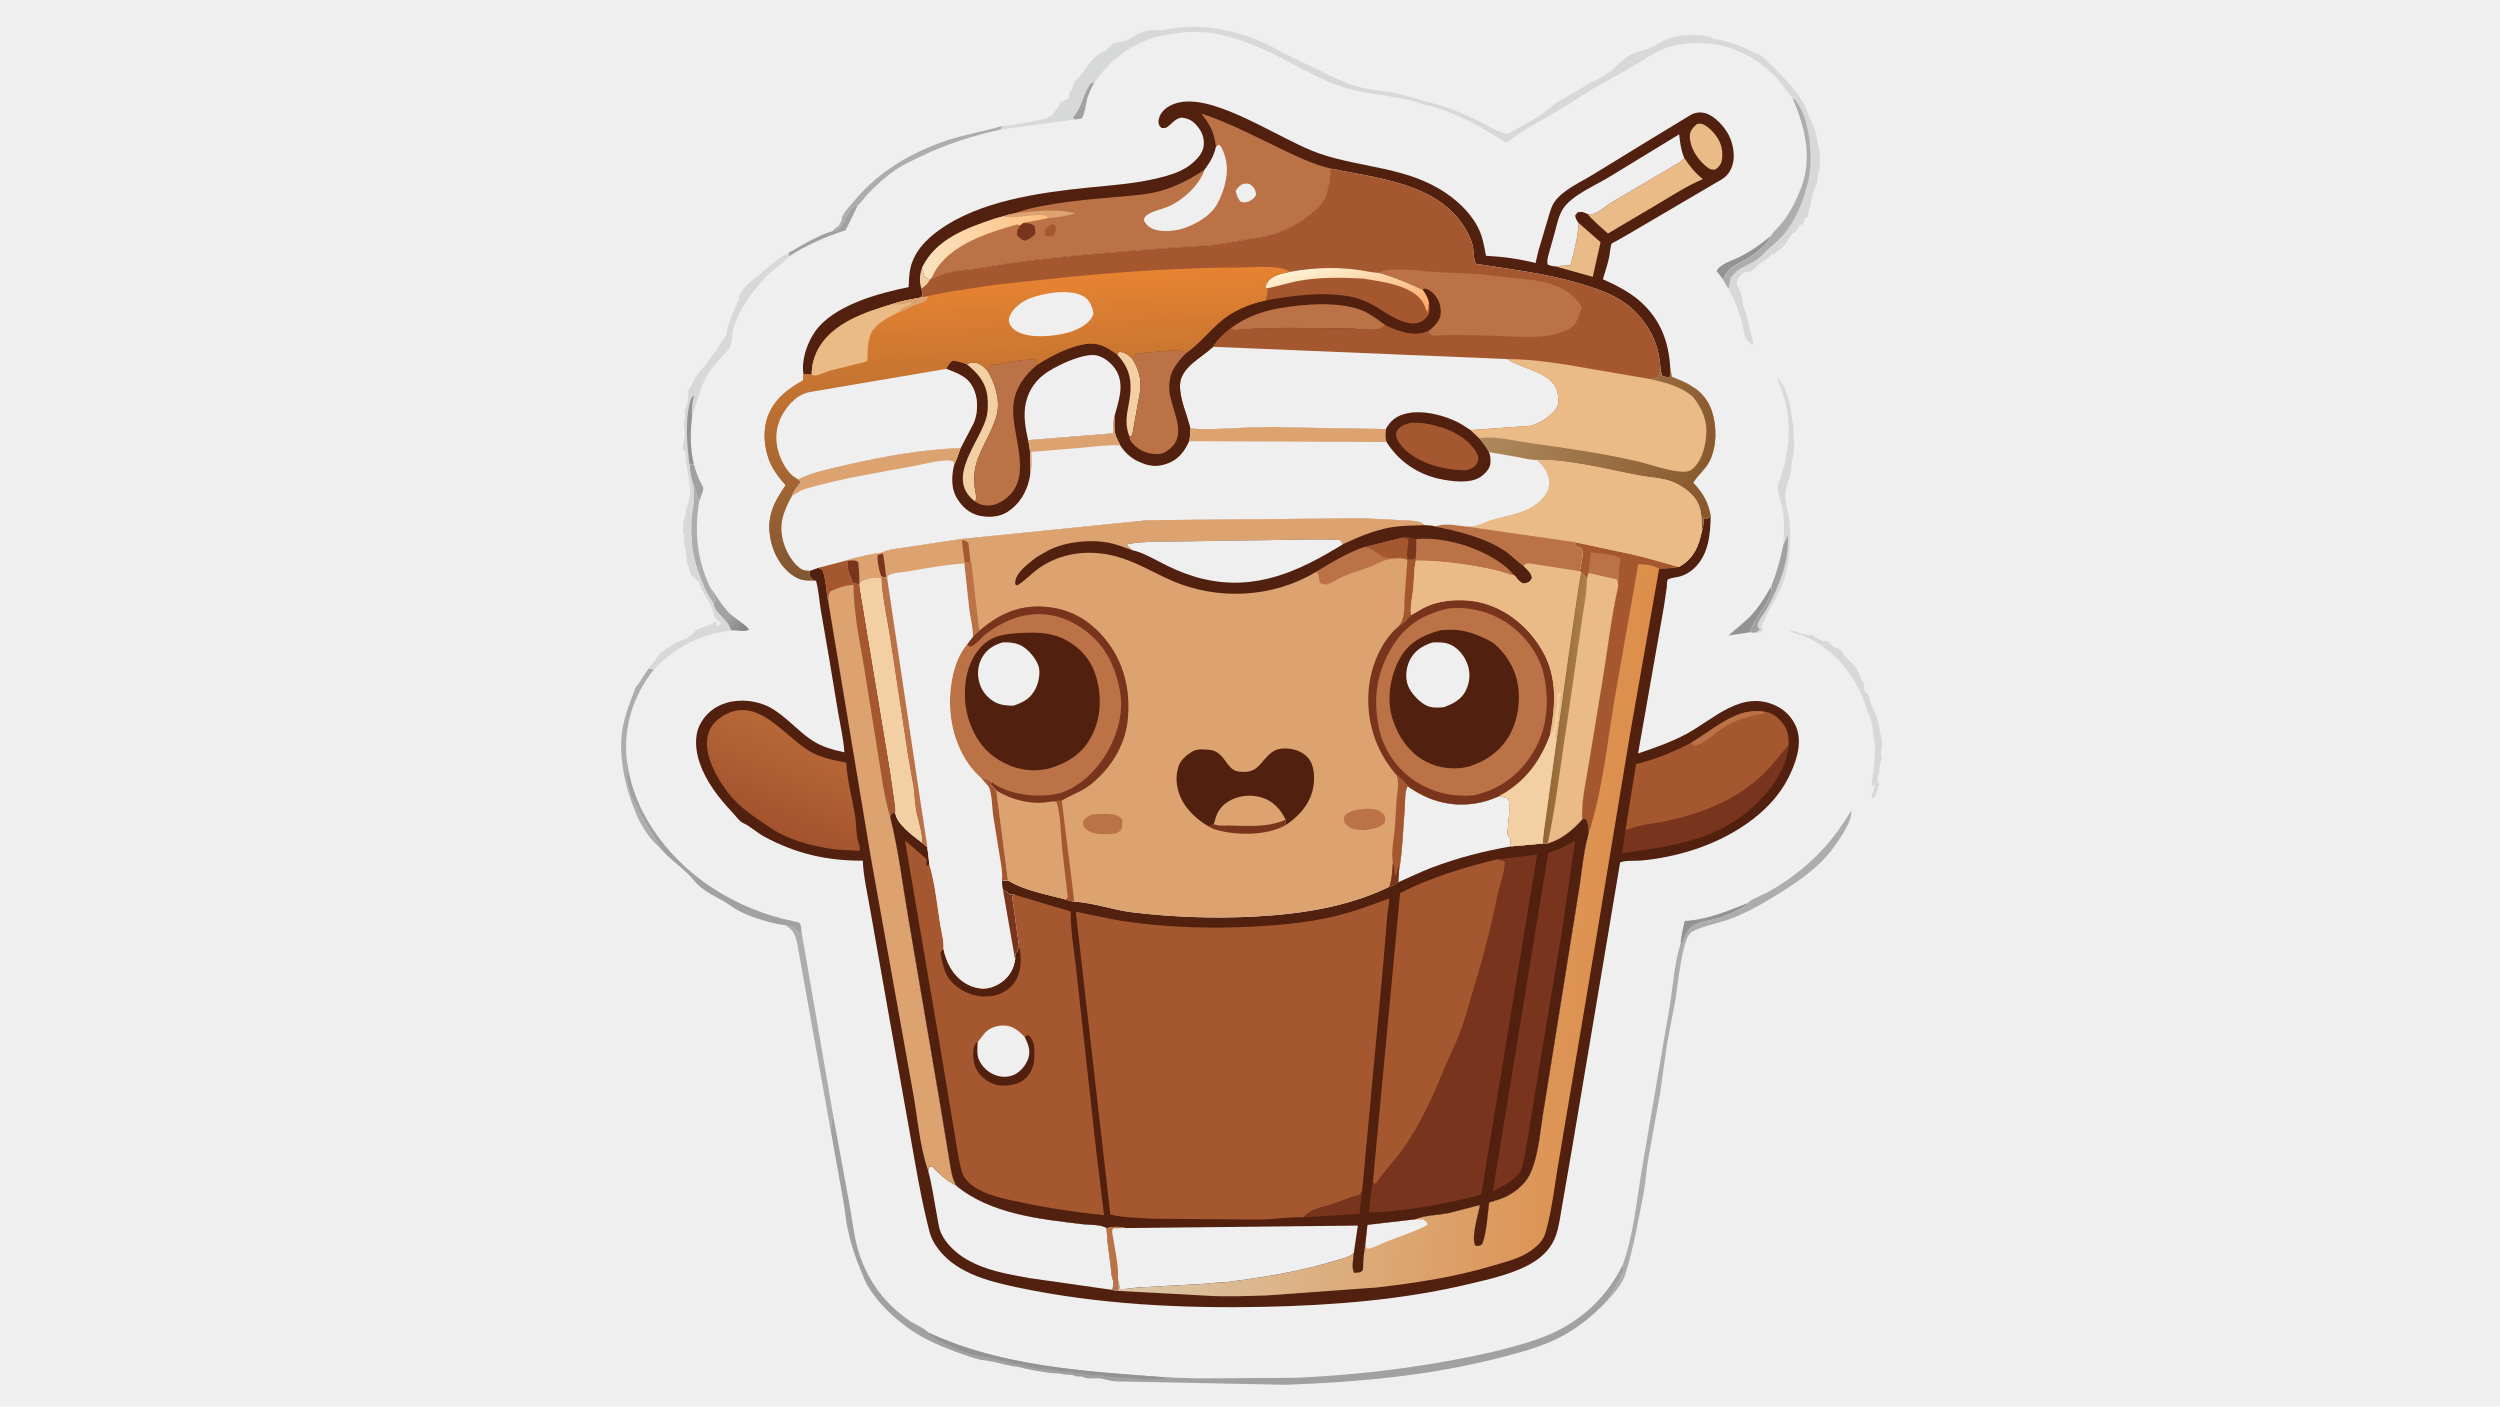 <svg version="1.1" xmlns="http://www.w3.org/2000/svg" style="display: block;" viewBox="0 0 2048 1152" width="1820" height="1024">
<defs>
	<linearGradient id="Gradient1" gradientUnits="userSpaceOnUse" x1="609.151" y1="515.184" x2="595.645" y2="505.496">
		<stop class="stop0" offset="0" stop-opacity="1" stop-color="rgb(136,134,136)"/>
		<stop class="stop1" offset="1" stop-opacity="1" stop-color="rgb(164,163,163)"/>
	</linearGradient>
	<linearGradient id="Gradient2" gradientUnits="userSpaceOnUse" x1="860.185" y1="191.754" x2="753.998" y2="207.48">
		<stop class="stop0" offset="0" stop-opacity="1" stop-color="rgb(254,191,128)"/>
		<stop class="stop1" offset="1" stop-opacity="1" stop-color="rgb(252,227,191)"/>
	</linearGradient>
	<linearGradient id="Gradient3" gradientUnits="userSpaceOnUse" x1="629.506" y1="676.753" x2="660.57" y2="602.777">
		<stop class="stop0" offset="0" stop-opacity="1" stop-color="rgb(163,83,46)"/>
		<stop class="stop1" offset="1" stop-opacity="1" stop-color="rgb(183,104,56)"/>
	</linearGradient>
	<linearGradient id="Gradient4" gradientUnits="userSpaceOnUse" x1="1334.94" y1="774.731" x2="938.858" y2="744.953">
		<stop class="stop0" offset="0" stop-opacity="1" stop-color="rgb(221,141,73)"/>
		<stop class="stop1" offset="1" stop-opacity="1" stop-color="rgb(219,199,168)"/>
	</linearGradient>
	<linearGradient id="Gradient5" gradientUnits="userSpaceOnUse" x1="1412.57" y1="375.161" x2="1221.91" y2="322.86">
		<stop class="stop0" offset="0" stop-opacity="1" stop-color="rgb(136,87,44)"/>
		<stop class="stop1" offset="1" stop-opacity="1" stop-color="rgb(173,138,93)"/>
	</linearGradient>
	<linearGradient id="Gradient6" gradientUnits="userSpaceOnUse" x1="1110.35" y1="270.068" x2="1095.45" y2="212.065">
		<stop class="stop0" offset="0" stop-opacity="1" stop-color="rgb(255,164,96)"/>
		<stop class="stop1" offset="1" stop-opacity="1" stop-color="rgb(253,243,213)"/>
	</linearGradient>
	<linearGradient id="Gradient7" gradientUnits="userSpaceOnUse" x1="849.658" y1="461.092" x2="837.751" y2="227.172">
		<stop class="stop0" offset="0" stop-opacity="1" stop-color="rgb(129,87,50)"/>
		<stop class="stop1" offset="1" stop-opacity="1" stop-color="rgb(231,131,49)"/>
	</linearGradient>
	<linearGradient id="Gradient8" gradientUnits="userSpaceOnUse" x1="1271.51" y1="577.945" x2="1292.6" y2="579.061">
		<stop class="stop0" offset="0" stop-opacity="1" stop-color="rgb(147,104,54)"/>
		<stop class="stop1" offset="1" stop-opacity="1" stop-color="rgb(170,125,75)"/>
	</linearGradient>
</defs>
<path transform="translate(0,0)" fill="rgb(239,239,239)" d="M -0 -0 L 2048 0 L 2048 1152 L -0 1152 L -0 -0 z"/>
<path transform="translate(0,0)" fill="rgb(162,161,161)" d="M 564.707 380.072 L 565.604 380.066 C 566.883 379.981 567.232 379.924 568.444 380.49 C 569.739 384.733 571.055 388.956 572.877 393.008 C 573.531 394.462 576.104 398.601 576.152 399.965 C 576.232 402.233 573.644 407.692 572.864 410.098 C 570.534 405.824 570.049 400.374 567.721 395.727 C 565.819 391.713 565.252 384.48 564.707 380.072 z"/>
<path transform="translate(0,0)" fill="rgb(162,161,161)" d="M 681.73 189.298 C 690.231 186.999 689.684 182.678 693.989 176.219 C 694.863 174.909 695.837 173.599 696.337 172.091 C 696.807 170.671 699.718 168.906 700.983 167.894 L 702.587 168.395 L 692.709 188.507 C 676.428 193.611 660.709 200.665 646.283 209.839 L 646.16 206.64 C 649.458 205.481 652.967 202.87 656.072 201.163 C 663.788 196.922 673.347 191.583 681.73 189.298 z"/>
<path transform="translate(0,0)" fill="rgb(148,147,147)" d="M 1411.55 228.902 L 1406.36 221.913 C 1406.83 219.906 1409.25 218.167 1410.91 217.048 C 1415 214.289 1420.37 212.655 1424.83 210.454 C 1434.45 205.7 1442.21 200.056 1450.55 193.294 C 1449.78 197.847 1439.33 206.546 1435.28 209.337 C 1425.24 216.243 1416.76 216.662 1411.55 228.902 z"/>
<path transform="translate(0,0)" fill="rgb(148,147,147)" d="M 1376.75 772.797 C 1377.17 766.628 1378.78 760.306 1380.04 754.25 C 1397.64 753.597 1415.6 746.082 1431.73 739.641 C 1429.84 742.792 1426.68 743.803 1423.45 745.435 C 1418.4 747.979 1413.43 750.293 1408.02 751.938 C 1401.87 753.806 1391.14 754.971 1386.21 758.789 C 1381.58 762.379 1380.45 768.516 1377.38 773.207 L 1376.75 772.797 z"/>
<path transform="translate(0,0)" fill="rgb(148,147,147)" d="M 1451.37 479.586 C 1452.22 493.087 1437.06 504.763 1433.77 517.784 L 1415.84 520.528 C 1421.42 515.371 1427.83 510.789 1433.12 505.414 C 1440.62 497.792 1446.05 488.788 1451.37 479.586 z"/>
<path transform="translate(0,0)" fill="url(#Gradient1)" d="M 581.795 480.971 C 587.29 488.554 592.792 498.458 600.022 504.406 C 603.056 506.902 612.388 512.788 613.558 515.622 C 610.524 517.964 602.839 515.799 598.674 516.329 C 596.4 507.063 585.998 503.02 584.36 494.262 L 586.44 491.488 L 581.795 480.971 z"/>
<path transform="translate(0,0)" fill="rgb(174,173,173)" d="M 567.721 395.727 C 570.049 400.374 570.534 405.824 572.864 410.098 C 568.684 434.841 570.835 458.266 581.795 480.971 L 586.44 491.488 L 584.36 494.262 C 583.709 493.012 583.094 491.678 582.244 490.552 C 578.31 485.345 575.942 478.521 573.514 472.5 C 567.154 456.729 565.585 442.295 566.492 425.331 C 566.784 419.872 568.17 414.491 568.451 409.096 C 568.678 404.722 568.081 400.095 567.721 395.727 z"/>
<path transform="translate(0,0)" fill="rgb(174,173,173)" d="M 531.338 547.549 L 535.748 548.172 C 518.981 569.109 510.453 595.395 513.489 622.404 L 515.469 633.877 L 513.477 634.135 C 512.758 648.653 524.81 667.747 532.14 679.774 C 534.668 683.922 538.338 688.527 539.663 693.178 C 533.034 688.65 525.256 675.83 522.063 668.576 C 512.814 647.566 506 620.001 509.934 597 C 511.96 585.156 516.458 574.098 520.755 562.95 C 524.66 558.68 527.668 552.273 531.338 547.549 z"/>
<path transform="translate(0,0)" fill="rgb(174,173,173)" d="M 681.73 189.298 C 683.246 187.665 684.572 186.324 686.544 185.247 C 687.576 184.683 688.379 182.15 689.099 181.067 C 689.848 179.94 689.261 178.537 690.123 176.939 C 693.05 171.517 696.406 168.541 700.237 163.904 C 719.744 140.293 747.622 124.049 776.567 114.623 C 791.276 109.834 806.429 107.38 821.146 103.036 L 819.854 105.965 C 797.023 110.988 775.573 117.799 754.486 127.92 C 747.158 131.438 739.535 134.917 732.843 139.572 C 724.544 145.347 717.362 152.01 710.383 159.316 C 709.339 160.409 703.295 168.174 702.587 168.395 L 700.983 167.894 C 699.718 168.906 696.807 170.671 696.337 172.091 C 695.837 173.599 694.863 174.909 693.989 176.219 C 689.684 182.678 690.231 186.999 681.73 189.298 z"/>
<path transform="translate(0,0)" fill="rgb(174,173,173)" d="M 642.876 757.696 C 647.034 758.379 649.075 758.927 652.163 761.861 L 652.906 762.554 L 654.503 764.139 L 656.604 763.2 L 682.624 914.206 C 680.484 917.558 680.964 923.595 680.811 927.565 L 652.829 771.413 C 650.816 764.008 649.539 761.501 642.876 757.696 z"/>
<path transform="translate(0,0)" fill="rgb(162,161,161)" d="M 539.663 693.178 C 538.338 688.527 534.668 683.922 532.14 679.774 C 524.81 667.747 512.758 648.653 513.477 634.135 L 515.469 633.877 C 523.241 671.559 551.046 705.895 582.798 726.712 C 604.254 740.778 626.093 749.624 651.116 754.824 C 653.58 755.336 655.274 755.255 655.947 758 L 656.604 763.2 L 654.503 764.139 L 652.906 762.554 L 652.163 761.861 C 649.075 758.927 647.034 758.379 642.876 757.696 C 631.826 756.351 616.296 751.658 606.363 746.576 C 601.309 743.99 597.073 740.487 592.159 737.745 C 583.145 732.714 575.131 729.21 568.374 721 C 559.763 710.536 548.247 703.979 539.663 693.178 z"/>
<path transform="translate(0,0)" fill="rgb(215,216,216)" d="M 1466 517 C 1467.54 516.812 1468.94 516.312 1470.34 517.01 C 1472.25 517.962 1481.38 520.698 1483 520.5 L 1483.5 519.51 C 1486.97 521.826 1490.27 523.644 1494 525.5 L 1495 524.51 C 1499.26 525.431 1498.83 527.633 1502 529.794 C 1503.22 530.627 1506.07 530.578 1507.09 531.5 C 1508.81 533.047 1510.43 536.081 1512.04 537.937 C 1514.75 541.082 1519.23 544.699 1521.24 548.227 L 1521.99 550.005 L 1522.76 551.503 C 1523.56 553.081 1524.18 554.64 1524.74 556.315 C 1525.29 557.935 1526.05 558.651 1527.49 559.5 L 1526.49 560.5 C 1527.11 563.422 1526.91 564.864 1528.5 567.51 C 1530.05 568.022 1529.97 567.923 1530.71 569.377 C 1531.96 571.849 1532.12 574.421 1532.99 577.005 C 1534.24 580.696 1536.36 583.901 1537.56 587.537 C 1539.39 593.092 1539.9 599.369 1541.27 605.091 C 1541.95 607.927 1541.52 611.57 1541.49 614.5 L 1540.49 615.5 C 1540.5 617.518 1542.12 619.873 1541.49 621.5 C 1539.97 625.447 1539.49 629.083 1539.49 633.5 C 1538.01 634.984 1538.85 636.053 1537.49 637.75 C 1538.84 639.439 1538.02 640.519 1539.49 642 L 1539.27 642.477 C 1538.6 643.992 1538.37 644.849 1538.49 646.5 C 1537.57 647.415 1537.56 647.19 1537.34 648.56 C 1536.98 650.687 1535.74 652.761 1534.5 654.49 L 1533 652 L 1534.39 648.641 C 1535.22 646.698 1535.61 644.567 1536 642.5 L 1533.49 644.143 C 1532.86 640.675 1534 637.491 1534.4 634.069 L 1536.04 616.61 C 1536.36 610.364 1535.13 604.19 1534.17 598.053 C 1533.61 594.437 1533.32 589.995 1531.63 586.726 C 1529.16 581.946 1528.12 576.487 1526.05 571.5 C 1517.49 550.827 1501.74 532.259 1481.34 522.472 C 1476.65 520.221 1471.53 519.258 1466.72 517.299 L 1466 517 z"/>
<path transform="translate(0,0)" fill="rgb(215,216,216)" d="M 1455.62 309.241 C 1462.02 313.608 1465.22 326.352 1466.61 333.554 C 1469.03 346.013 1471.26 365.152 1468.17 377.5 C 1467.36 380.712 1467.57 383.948 1466.88 387.122 C 1465.59 393.017 1462.6 399.878 1462.47 405.85 C 1462.37 410.803 1464.13 415.975 1464.97 420.83 C 1466.62 430.439 1467.35 444.127 1465.62 453.657 C 1465.09 456.567 1465.46 459.487 1464.66 462.374 C 1463.72 465.752 1463.51 469.244 1462.37 472.62 C 1458.94 482.792 1453.77 491.77 1448.49 501 C 1446.4 504.655 1445.25 508.741 1443.16 512.33 L 1442.99 514.005 L 1444.84 515.35 L 1442.56 516.741 L 1443.08 517.852 L 1437.21 518.212 L 1433.77 517.784 C 1437.06 504.763 1452.22 493.087 1451.37 479.586 L 1451.3 479.52 C 1455.59 468.298 1458.65 458.135 1460.9 446.336 C 1461.38 437.213 1461.96 427.114 1460.53 418.097 C 1459.63 412.417 1456.19 403.513 1456.26 398.213 C 1456.27 397.127 1457.45 394.792 1457.82 393.687 L 1461.58 380.869 C 1465.7 364.936 1466.68 347.041 1463.04 330.941 C 1461.38 323.562 1458.31 316.295 1455.62 309.241 z"/>
<path transform="translate(0,0)" fill="rgb(162,161,161)" d="M 1460.9 446.336 L 1464.56 438.5 C 1465.9 459.429 1457.27 480.542 1447.35 498.592 C 1445.46 502.038 1442.79 505.073 1440.97 508.5 C 1440.51 509.35 1439.51 512.098 1439.71 513 C 1439.93 513.981 1441.93 515.007 1441.14 516.011 C 1440.24 517.15 1438.51 517.655 1437.21 518.212 L 1433.77 517.784 C 1437.06 504.763 1452.22 493.087 1451.37 479.586 L 1451.3 479.52 C 1455.59 468.298 1458.65 458.135 1460.9 446.336 z"/>
<path transform="translate(0,0)" fill="rgb(174,173,173)" d="M 1516.55 663.947 C 1517.76 672.585 1506.25 688.445 1501.06 695.502 C 1490.93 709.295 1475.1 720.513 1460.85 729.612 C 1447.88 737.895 1433.86 746.142 1419.5 751.846 C 1411.29 755.108 1402.26 756.753 1393.87 759.789 C 1391.36 760.698 1386.47 762.5 1384.63 764.321 C 1377.59 771.322 1374.43 808.047 1372.41 819.634 L 1365.51 855.5 L 1359.97 895.459 L 1350.01 950.55 C 1348.47 959.248 1348.21 968.438 1346.51 977 C 1342.05 999.444 1338.3 1022.39 1331.3 1044.27 C 1329.1 1051.15 1322.3 1059.68 1317.2 1064.73 C 1320.87 1058.8 1324.46 1052.79 1327.61 1046.56 C 1328.39 1045.02 1330.25 1041.7 1330.38 1040 C 1330.46 1038.99 1329.69 1036.75 1329.46 1035.69 C 1338.39 1010.75 1340.92 981.863 1345.37 955.666 L 1367.56 825.736 C 1370.43 808.739 1371.57 789.105 1376.75 772.797 L 1377.38 773.207 C 1380.45 768.516 1381.58 762.379 1386.21 758.789 C 1391.14 754.971 1401.87 753.806 1408.02 751.938 C 1413.43 750.293 1418.4 747.979 1423.45 745.435 C 1426.68 743.803 1429.84 742.792 1431.73 739.641 C 1433.59 736.898 1444.55 732.802 1448.01 730.855 C 1454.56 727.167 1460.97 723.062 1467.07 718.661 C 1488.26 703.355 1503.18 686.15 1516.55 663.947 z"/>
<path transform="translate(0,0)" fill="rgb(215,216,216)" d="M 531.338 547.549 C 531.827 545.989 534.777 543.205 535.931 541.807 C 537.83 539.506 539.498 536.293 541.724 534.389 C 545.611 531.064 550.62 527.852 555.252 525.699 C 558.691 524.101 563.517 522.923 566.138 520.138 C 568.379 517.756 571.028 514.982 574.302 514.171 L 578.005 513.005 L 582.911 511.192 C 583.926 510.85 584.319 510.054 585.005 509.25 L 586.5 509.51 L 587.25 513.505 L 590.5 510.51 L 590.005 508.995 C 589.31 508.868 589.212 508.898 588.5 508.49 C 584.659 506.287 584.977 502.836 583.788 499.247 L 583.51 498.5 C 580.959 491.384 574.243 484.218 572.663 476.81 L 572.51 476 C 569.452 475.216 569.192 473.261 566.94 471.648 C 565.532 470.641 565.557 469.587 565.005 467.995 C 564.254 465.828 564.224 462.993 562.979 461.125 C 561.898 459.503 563.002 457.706 562.51 456 C 561.481 452.431 561.692 449.01 560.51 445.5 C 559.546 442.639 561.91 438.9 559.51 436.5 C 559.51 432.462 559.328 425.779 561.5 422.51 C 561.37 417.645 562.909 414.651 564.5 410.51 C 564.743 409.878 564.267 408.632 564.51 408 C 564.982 406.771 565.499 407.083 565.501 405.545 C 565.513 392.793 561.51 382.052 561.51 369.5 L 559.51 368.5 C 559.51 364.95 559.313 362.706 560.5 359.51 C 561.987 355.507 559.023 348.003 560.51 344 C 561.686 340.834 560.569 337.723 561.51 335 L 563.5 328.51 C 564.2 326.073 562.989 324.915 564.505 322.25 L 562.649 321.5 C 566.494 316.823 567.965 311.326 571.315 306.5 C 573.36 303.555 576.418 301.426 578.289 298.374 C 579.639 296.172 581.869 294.234 583.005 292.005 C 584.457 289.157 586.931 287.66 588.24 284.635 C 590.194 280.121 594.593 277.421 595.419 272.112 C 595.948 268.715 596.914 265.261 598.005 262.005 L 599.51 258 C 601.699 254.203 602.686 249.681 605.097 246.051 C 605.752 245.065 605.472 243.934 605.452 242.75 C 609.7 233.797 615.052 230.791 622.272 224.692 C 630.08 218.097 637.219 211.765 646.16 206.64 L 646.283 209.839 L 646.009 210.236 C 642.7 214.771 636.649 218.128 632.427 221.909 C 619.713 233.295 606.722 250.703 601.319 267 L 601.09 267.634 C 599.253 272.787 599.95 280.049 597.871 284.676 C 597.065 286.469 593.796 289.208 592.316 290.869 C 585.065 299.012 578.113 306.921 574.644 317.5 L 566.942 341.382 C 565.261 354.415 565.382 367.693 568.444 380.49 C 567.232 379.924 566.883 379.981 565.604 380.066 L 564.707 380.072 C 565.252 384.48 565.819 391.713 567.721 395.727 C 568.081 400.095 568.678 404.722 568.451 409.096 C 568.17 414.491 566.784 419.872 566.492 425.331 C 565.585 442.295 567.154 456.729 573.514 472.5 C 575.942 478.521 578.31 485.345 582.244 490.552 C 583.094 491.678 583.709 493.012 584.36 494.262 C 585.998 503.02 596.4 507.063 598.674 516.329 C 572.108 520.122 554.54 529.268 535.748 548.172 L 531.338 547.549 z"/>
<path transform="translate(0,0)" fill="rgb(148,147,147)" d="M 564.707 380.072 C 562.828 363.991 561.002 344.85 565.36 329.025 C 565.988 326.742 566.394 325.213 568.532 324.059 C 567 329.962 566.498 335.298 566.942 341.382 C 565.261 354.415 565.382 367.693 568.444 380.49 C 567.232 379.924 566.883 379.981 565.604 380.066 L 564.707 380.072 z"/>
<path transform="translate(0,0)" fill="rgb(162,161,161)" d="M 682.624 914.206 L 695.942 986.693 C 698.034 997.511 699.113 1008.68 701.761 1019.36 C 708.194 1045.32 722.841 1066.45 744.904 1081.74 C 748.737 1084.4 758.071 1088.3 760.522 1091.52 C 820.423 1119.5 890.666 1123.46 955.603 1128.19 C 956.653 1127.79 960.347 1128.42 961.717 1128.48 L 981.166 1129.03 L 1061.48 1128.58 C 1104.01 1126.6 1146.01 1122.17 1187.88 1114.46 C 1212.09 1110 1236.7 1104.85 1260 1096.73 C 1290.99 1085.94 1315.05 1065.25 1329.46 1035.69 C 1329.69 1036.75 1330.46 1038.99 1330.38 1040 C 1330.25 1041.7 1328.39 1045.02 1327.61 1046.56 C 1324.46 1052.79 1320.87 1058.8 1317.2 1064.73 C 1306.53 1076.2 1294.49 1086.32 1280.68 1093.9 C 1264.6 1102.74 1246.26 1107.57 1228.63 1112.11 C 1171.44 1126.85 1112.38 1132.13 1053.48 1134.27 L 915.495 1131.51 C 912.385 1131.59 906.535 1130.46 903.5 1129.51 C 899.498 1128.26 892.516 1129.84 888.49 1128.5 C 887.196 1128.07 886.781 1127.45 885.342 1127.48 L 884.68 1127.49 L 882.648 1127.53 L 882.047 1127.55 C 881.012 1127.52 880.438 1126.82 879.5 1126.54 C 876.861 1125.72 873.57 1126.37 870.5 1125.51 C 867.369 1124.63 862.834 1124.97 859.49 1124.5 C 851.492 1123.37 842.244 1121.8 834.362 1119.72 C 831.841 1119.05 830.098 1119.44 827.5 1118.51 L 825.737 1118.22 C 821.323 1117.54 816.994 1115.77 812.567 1115.26 L 807.736 1114.39 C 801.398 1113.93 794.415 1111.26 788.412 1109.18 C 773.634 1104.08 757.626 1097.54 744.84 1088.39 C 731.404 1078.78 719.469 1067.54 710.838 1053.37 C 708.638 1049.76 707.271 1045.41 705.591 1041.54 C 700.41 1029.58 696.772 1018.07 694.135 1005.23 C 692.729 998.382 692.221 991.379 691.002 984.504 L 680.811 927.565 C 680.964 923.595 680.484 917.558 682.624 914.206 z"/>
<path transform="translate(0,0)" fill="rgb(148,147,147)" d="M 760.522 1091.52 C 820.423 1119.5 890.666 1123.46 955.603 1128.19 C 954.612 1128.64 953.647 1128.97 952.572 1129.17 C 943.443 1130.86 933.609 1129.27 924.5 1128.65 C 916.953 1128.12 909.446 1128.78 902.5 1126.51 C 900.203 1125.76 896.297 1127.26 894 1126.51 C 888.388 1124.68 881.998 1125.42 876.5 1123.51 C 874.506 1122.82 870.994 1124.2 869 1123.51 C 861.076 1120.76 851.31 1122.52 843.5 1119.51 C 841.029 1118.56 837.93 1119.13 835.5 1117.51 C 832.521 1117.6 830.722 1116.92 827.923 1116.4 C 826.825 1116.19 826.085 1116.05 825.057 1115.56 C 823.375 1114.75 821.591 1114.9 819.86 1114.31 C 813.841 1112.27 806.321 1111.59 799.995 1110.18 C 790.395 1108.03 781.846 1104.33 773.086 1099.95 C 769.847 1098.33 765.5 1096.7 762.992 1094.06 L 760.522 1091.52 z"/>
<path transform="translate(0,0)" fill="rgb(215,216,216)" d="M 951.546 24.69 C 984.423 17.143 1020.99 25.237 1049.6 42.424 L 1091.41 62.624 C 1097.59 65.363 1103.39 68.338 1109.92 70.237 C 1120.3 73.252 1130.24 73.791 1140.72 75.695 C 1150.02 77.384 1158.94 80.295 1167.94 83.076 C 1183.63 86.458 1198.61 92.673 1213 99.832 C 1219.45 103.037 1226.08 107.419 1233.08 109.237 C 1235.6 109.889 1237.53 108.184 1239.65 107.016 C 1247.6 102.642 1256.24 97.976 1263.75 92.964 C 1268.14 90.033 1271.47 86.033 1276.17 83.369 L 1302.1 68.21 C 1306.06 65.955 1310.31 64.267 1314.11 61.745 L 1320.22 57.766 C 1324.08 53.44 1330.64 47.967 1335.5 44.849 C 1339.35 42.38 1344.72 41.945 1349 40.265 C 1358.22 36.645 1364.58 30.854 1375 29.302 C 1381.79 28.291 1398.02 27.455 1403.68 31.63 C 1416.03 33.45 1424.99 37.214 1436.17 42.468 C 1439.57 44.063 1444.33 45.59 1446.62 48.676 C 1449.24 52.221 1452.21 54.105 1455.2 57.198 C 1464.81 67.151 1476.97 79.525 1481.09 92.995 C 1482.28 96.889 1484.68 100.255 1486.01 103.995 C 1488.01 109.639 1488.86 116.223 1490.29 122.084 C 1491.48 126.972 1490.53 134.822 1490.5 140 L 1490.08 140.533 C 1488.86 142.566 1489.31 145.692 1488.8 147.995 C 1487.51 153.842 1483.04 161.835 1483.49 167.5 L 1483.02 168.125 C 1482.35 169.125 1482.24 169.841 1481.99 170.995 C 1481.61 172.791 1481.51 177.147 1480.25 177.969 L 1478.99 177.995 L 1476.99 183.995 C 1476.05 183.995 1475.38 183.766 1474.49 183.5 L 1474.34 184.091 C 1473.85 185.563 1472.85 187.024 1471.99 188.313 C 1471.03 189.751 1470.18 190.587 1468.49 191 C 1464.76 195.16 1463.19 201.349 1458.12 204.146 C 1456.13 205.241 1454.28 207.065 1452.5 208.49 L 1451.49 207.5 C 1450.38 210.867 1443.2 214.337 1440.26 216.824 C 1438.66 218.171 1437.2 220.405 1435.5 221.49 C 1434.83 221.919 1434.75 221.847 1433.99 221.995 C 1432.95 222.2 1431.95 222.435 1430.89 222.546 C 1428.64 222.78 1427.61 224.058 1426 225.49 L 1425.15 226.214 C 1423.7 227.663 1422.87 230.021 1422.5 232 C 1423.87 233.386 1422.94 234.389 1423.96 235.422 C 1425.49 236.96 1426.02 240.768 1426.84 242.846 C 1427.26 243.908 1427.21 244.906 1427.26 246.031 C 1427.39 249.31 1428.85 251.825 1429.8 254.879 L 1434.45 273.016 L 1434.56 273.744 C 1434.91 275.998 1435.43 277.883 1436.32 279.978 L 1435.87 282.647 C 1433.92 281.036 1430.92 278.9 1429.9 276.562 C 1428.47 273.299 1428.34 269.049 1427.44 265.532 C 1424.68 254.805 1421.06 245.73 1415.7 236.03 L 1411.55 228.902 C 1416.76 216.662 1425.24 216.243 1435.28 209.337 C 1439.33 206.546 1449.78 197.847 1450.55 193.294 C 1453.11 189.375 1456.84 186.138 1459.81 182.5 C 1466.92 173.78 1471.65 163.694 1475.68 153.269 C 1484.93 129.318 1478.54 102.882 1468.5 80.428 L 1468.13 80.004 C 1464.05 75.214 1460.86 69.828 1456.62 65.099 C 1442.18 48.964 1421.39 37.325 1399.62 35.462 C 1388.3 34.492 1375.86 35.211 1365.09 39.079 C 1355.06 42.678 1346.24 49.27 1337.1 54.58 L 1303.2 73.598 L 1279.68 88.527 C 1264.52 97.745 1247.85 105.654 1234.05 116.933 C 1214.13 103.948 1190.03 90.363 1166.6 85.492 C 1147.33 78.394 1125.89 78.077 1106.09 72.927 C 1083.96 67.175 1064.18 54.391 1043.81 44.445 C 1026.91 36.278 1007.09 28.154 988.167 26.399 C 974.372 25.12 961.078 27.034 947.627 29.926 C 934.221 34.013 924.067 39.332 913.308 48.442 C 908.807 52.252 904.859 56.59 901.214 61.217 C 900.565 62.042 897.1 67.069 896.527 67.231 C 894.556 71.012 892.534 74.857 891.145 78.897 C 889.582 83.441 888.757 93.945 886 96.903 L 880.825 97.76 L 819.854 105.965 L 821.146 103.036 C 832.799 102.42 845.523 99.218 857.116 97.153 C 858.202 96.209 859.187 95.336 860.56 94.835 L 861.5 94.51 C 864.507 90.561 867.278 87.832 869.108 83.076 L 869.5 82.037 L 870 84 L 873.5 80.51 L 874 81.5 L 875.5 80.51 C 875.303 77.092 875.876 75.563 878.1 72.967 C 878.774 72.18 878.506 71.025 878.51 70 L 880.005 68.005 L 880.211 67.268 C 880.823 65.444 883.241 63.983 884.5 62.51 C 890.088 55.97 894.654 46.506 902.863 42.752 C 906.823 40.942 909.279 38.242 912.195 35.11 C 915.355 34.527 919.112 34.222 922.119 33.16 C 926.291 31.686 929.999 28.729 934.043 26.899 C 939.672 24.351 945.495 24.259 951.546 24.69 z"/>
<path transform="translate(0,0)" fill="rgb(162,161,161)" d="M 880.825 97.76 C 880.157 96.754 880.485 97.032 879.555 96.4 L 878.924 96 C 885.41 89.841 887.105 78.532 891.887 70.79 C 893.428 68.294 893.658 67.925 896.527 67.231 C 894.556 71.012 892.534 74.857 891.145 78.897 C 889.582 83.441 888.757 93.945 886 96.903 L 880.825 97.76 z"/>
<path transform="translate(0,0)" fill="rgb(174,173,173)" d="M 1468.5 80.428 C 1470.81 81.342 1471.2 82.513 1472.51 84.5 L 1473.03 85.237 C 1482.97 100.143 1485.33 130.771 1481.26 148.183 C 1477.24 165.348 1470.86 181.183 1458.99 194.395 C 1455.84 197.904 1452.15 200.507 1448.72 203.671 C 1445.17 206.945 1442.24 210.743 1438.06 213.291 C 1431.6 217.22 1423.39 219.722 1418.89 226 L 1418.15 226.9 C 1416.52 228.822 1417.75 233.112 1415.7 236.03 L 1411.55 228.902 C 1416.76 216.662 1425.24 216.243 1435.28 209.337 C 1439.33 206.546 1449.78 197.847 1450.55 193.294 C 1453.11 189.375 1456.84 186.138 1459.81 182.5 C 1466.92 173.78 1471.65 163.694 1475.68 153.269 C 1484.93 129.318 1478.54 102.882 1468.5 80.428 z"/>
<path transform="translate(0,0)" fill="rgb(81,32,14)" d="M 658.197 306.327 C 656.369 294.996 660.966 281.513 667.254 272.156 C 682.144 249.995 719.8 240.077 744.356 235.062 C 744.562 230.056 744.655 224.884 745.723 219.977 C 748.684 206.37 758.167 196.421 769.115 188.5 C 802.255 164.524 850.967 157.709 890.763 153.614 C 910.364 151.597 929.714 150.434 948.949 145.704 C 957.437 143.617 965.775 141.252 973.12 136.322 C 978.261 132.871 984.824 126.683 985.922 120.26 C 986.848 114.841 985.379 109.177 982.072 104.804 C 977.882 99.263 974.843 97.134 968 96.157 C 963.778 96.995 962.206 98.732 959.113 101.5 C 956.139 104.161 955.605 105.005 951.5 104.741 C 950.501 103.583 949.552 102.813 949.223 101.281 C 948.619 98.466 949.708 95.226 951.224 92.833 C 954.461 87.724 960.984 84.738 966.732 83.633 C 997.797 77.663 1050.34 115.262 1081.19 125.76 C 1116.13 137.648 1153 136.517 1184.66 158.135 C 1196.19 166.006 1207.21 176.932 1212.51 190.018 C 1215 196.177 1216.07 202.903 1217.31 209.404 C 1231.06 210.115 1244.58 211.898 1257.92 215.326 L 1260.34 205.031 L 1268.17 178.794 C 1269.54 174.306 1270.77 168.914 1273.55 165.078 C 1280.66 155.235 1294.73 149.173 1305 142.857 L 1347 117.105 L 1385.1 93.964 C 1388.92 91.885 1393.27 91.406 1397.45 92.728 C 1405.02 95.126 1412.51 103.532 1416.1 110.351 C 1419.75 117.277 1421.66 127.62 1419.18 135.281 C 1416.75 142.771 1412.87 145.743 1406.16 149.305 L 1336.17 190.391 L 1323.75 197.489 C 1323.13 197.836 1320.66 198.922 1320.32 199.423 C 1319.23 200.99 1318.77 208.064 1318.27 210.341 C 1316.9 216.517 1314.92 222.574 1313.07 228.617 C 1323.96 233.471 1335.48 239.29 1344.34 247.362 C 1360.37 261.947 1367.09 280.024 1368.27 301.326 L 1367.91 309.5 C 1365.48 309.257 1363.46 308.39 1361.21 307.5 L 1360.31 301.948 C 1359.29 287.382 1355.76 275.98 1347.16 264.062 C 1333.29 244.846 1315.08 238.327 1293.25 231.856 C 1265.58 223.655 1237.5 220.514 1209.15 215.972 C 1207.05 212.87 1207.35 204.399 1206.26 200.33 C 1204.74 194.684 1202.12 189.69 1198.94 184.813 C 1176.04 149.675 1127.77 145.828 1090.43 138.014 C 1089.27 146.84 1088.68 157.552 1083.73 165.154 C 1080.56 170.026 1075.2 174.072 1070.62 177.606 C 1062.97 183.509 1051.76 189.317 1042.5 192.001 C 1035.03 194.165 1027.2 194.942 1019.56 196.219 C 1010.9 197.664 1002.38 199.615 993.637 200.565 L 953.796 203.218 C 903.595 207.309 853.138 210.48 803.497 219.348 C 793.397 221.153 779.535 221.195 770.424 225.375 C 768.161 226.413 765.188 227.723 762.755 228.222 L 762.142 228.439 C 760.213 231.947 759.074 233.414 755.79 235.738 L 754.887 236.434 L 755.825 241.5 L 753.932 243.669 C 746.197 245.143 738.078 246.442 730.649 249.08 C 708.466 255.717 681.588 264.676 670.029 286.314 C 666.837 292.288 664.871 299.91 664.988 306.718 C 662.77 306.92 660.418 306.523 658.197 306.327 z"/>
<path transform="translate(0,0)" fill="rgb(243,208,164)" d="M 755.346 219.205 L 757.039 225.995 C 759.166 227.84 759.379 228.23 762.142 228.439 C 760.213 231.947 759.074 233.414 755.79 235.738 L 754.887 236.434 C 752.81 230.341 753.388 225.247 755.346 219.205 z"/>
<path transform="translate(0,0)" fill="rgb(235,187,135)" d="M 1390.11 101.5 C 1390.95 101.286 1391.66 101.105 1392.54 101.125 C 1396.7 101.218 1401.76 106.108 1404.24 109.089 C 1409.48 115.381 1411.63 121.697 1410.72 129.888 C 1410.27 134.036 1408.64 136.07 1405.5 138.574 C 1404.71 138.735 1404.5 138.82 1403.77 138.844 C 1400.74 138.939 1398.28 136.746 1396.17 134.853 C 1389.81 129.153 1384.3 120.153 1384.28 111.341 C 1384.27 107.002 1387.1 104.16 1390.11 101.5 z"/>
<path transform="translate(0,0)" fill="rgb(235,187,135)" d="M 1293.12 182.409 L 1311.17 198.259 L 1304.79 226.657 L 1273.92 218.021 L 1286.48 217.073 C 1289.39 206.356 1292.91 193.545 1293.12 182.409 z"/>
<path transform="translate(0,0)" fill="rgb(235,187,135)" d="M 1379.66 129.054 C 1384.05 135.793 1388.6 141.583 1395 146.596 C 1381.67 152.158 1369.17 160.518 1356.71 167.825 L 1317.2 191.17 C 1314.92 189.015 1301.15 177.177 1301.01 175.44 L 1304.72 175.164 C 1309.43 174.321 1314.93 168.828 1319.13 166.34 L 1376.34 132.47 C 1377.72 131.579 1378.75 130.412 1379.66 129.054 z"/>
<path transform="translate(0,0)" fill="rgb(239,239,239)" d="M 1273.92 218.021 C 1271.54 217.996 1269.96 217.489 1267.8 216.5 C 1267.31 213.823 1267.75 211.712 1268.37 209.113 L 1273.66 190.298 C 1275.42 183.694 1276.9 176.086 1280.79 170.373 C 1288.02 159.735 1307.38 151.5 1318.32 144.813 L 1375.58 109.868 C 1376.28 116.434 1376.96 122.363 1379.45 128.545 L 1379.66 129.054 C 1378.75 130.412 1377.72 131.579 1376.34 132.47 L 1319.13 166.34 C 1314.93 168.828 1309.43 174.321 1304.72 175.164 L 1301.01 175.44 C 1297.36 173.765 1296.57 173.044 1292.5 173.731 L 1290.27 176.5 C 1290.96 178.895 1291.49 180.499 1293.12 182.409 C 1292.91 193.545 1289.39 206.356 1286.48 217.073 L 1273.92 218.021 z"/>
<path transform="translate(0,0)" fill="rgb(186,114,70)" d="M 996.135 120.296 C 994.445 108.186 991.781 102.438 984.055 92.879 C 1006.26 100.156 1026.62 110.849 1047.62 120.951 C 1061.58 127.664 1075.27 134.414 1090.43 138.014 C 1089.27 146.84 1088.68 157.552 1083.73 165.154 C 1080.56 170.026 1075.2 174.072 1070.62 177.606 C 1062.97 183.509 1051.76 189.317 1042.5 192.001 C 1035.03 194.165 1027.2 194.942 1019.56 196.219 C 1010.9 197.664 1002.38 199.615 993.637 200.565 L 953.796 203.218 C 903.595 207.309 853.138 210.48 803.497 219.348 C 793.397 221.153 779.535 221.195 770.424 225.375 C 768.161 226.413 765.188 227.723 762.755 228.222 L 762.142 228.439 C 759.379 228.23 759.166 227.84 757.039 225.995 L 755.346 219.205 L 755.619 218.646 C 767.04 195.484 791.778 186.771 814.792 178.955 L 821.8 177.003 C 825.331 175.685 829.155 175.016 832.834 174.202 C 841.161 170.651 851.589 169.015 860.488 167.424 C 878.81 164.148 897.22 162.777 915.734 161.108 C 927.32 160.064 939.595 159.404 950.818 156.206 C 963.967 152.459 975.438 146.36 986.799 138.891 C 991.471 132.596 994.225 128.035 996.135 120.296 z"/>
<path transform="translate(0,0)" fill="rgb(165,88,47)" d="M 862.175 183.5 C 863.765 183.759 863.89 184.3 864.904 185.5 C 864.756 188.859 864.842 190.247 863.005 193.173 L 859.5 193.704 L 856.126 192.5 L 855.91 188.5 C 857.002 185.827 859.757 184.82 862.175 183.5 z"/>
<path transform="translate(0,0)" fill="rgb(120,52,28)" d="M 838.192 182.461 C 842.312 182.945 844.874 182.402 847.754 185.5 L 848.104 191.5 C 845.527 194.193 843.451 195.584 840 196.989 C 836.27 196.374 835.705 195.146 833.112 192.5 C 832.835 189.154 834.051 187.259 835.661 184.494 L 838.192 182.461 z"/>
<path transform="translate(0,0)" fill="rgb(220,162,111)" d="M 832.834 174.202 C 848.735 173.071 865.375 170.451 881.059 174.547 C 873.901 176.862 865.623 178.04 858.131 178.673 L 858.514 177.62 C 855.446 173.921 835.599 177.417 830.713 177.724 C 827.769 177.909 824.696 177.477 821.8 177.003 C 825.331 175.685 829.155 175.016 832.834 174.202 z"/>
<path transform="translate(0,0)" fill="rgb(239,239,239)" d="M 1018.08 150.5 C 1021.45 150.174 1023.01 149.677 1025.8 152.201 C 1028.06 154.239 1028.78 156.572 1028.99 159.5 C 1027.31 162.528 1025.41 163.594 1022.5 165.193 C 1019.56 165.694 1018.77 165.985 1016.06 164.878 C 1013.94 162.07 1013.11 159.899 1012.31 156.5 C 1013.57 153.402 1015.42 152.257 1018.08 150.5 z"/>
<path transform="translate(0,0)" fill="url(#Gradient2)" d="M 821.8 177.003 C 824.696 177.477 827.769 177.909 830.713 177.724 C 835.599 177.417 855.446 173.921 858.514 177.62 L 858.131 178.673 L 838.192 182.461 L 835.661 184.494 L 833.434 183.695 C 810.012 190.194 778.294 200.068 765.523 222.858 L 762.755 228.222 L 762.142 228.439 C 759.379 228.23 759.166 227.84 757.039 225.995 L 755.346 219.205 L 755.619 218.646 C 767.04 195.484 791.778 186.771 814.792 178.955 L 821.8 177.003 z"/>
<path transform="translate(0,0)" fill="rgb(239,239,239)" d="M 996.135 120.296 L 998.404 118.299 C 1000.96 119.659 1002.56 124.927 1003.43 127.689 C 1007.48 140.505 1003.34 155.502 997.153 166.909 C 991.806 176.762 978.722 184.309 968.221 187.32 C 960.896 189.421 949.717 190.322 942.918 186.658 C 940.13 185.156 938.615 183.217 937.077 180.5 C 937.496 177.936 937.627 177.524 939.821 175.92 C 944.268 172.67 950.896 171.576 956.036 169.5 C 968.527 164.456 982.468 151.832 986.799 138.891 C 991.471 132.596 994.225 128.035 996.135 120.296 z"/>
<path transform="translate(0,0)" fill="rgb(81,32,14)" d="M 1401.35 422.518 C 1401.23 437.605 1399.65 454.029 1388.14 465.14 C 1384.58 468.574 1380.18 471.089 1375.39 472.295 C 1372.76 472.957 1368.9 473.204 1366.6 474.448 C 1366.42 474.542 1366.18 474.595 1366.1 474.776 C 1365.52 476.079 1365.58 479.381 1365.4 480.897 L 1363.15 496.46 L 1341.9 617.124 C 1355.26 612.533 1368.99 607.849 1381.46 601.123 C 1404.42 588.744 1426.94 564.356 1455.5 578.306 C 1463.25 582.09 1469.38 589.089 1472.12 597.268 C 1476.46 610.199 1470.77 625.756 1464.88 637.337 C 1449.84 666.92 1416.88 686.68 1386.23 696.374 C 1372.6 700.683 1358.24 703.588 1344 704.861 C 1340.32 705.19 1329.94 704.606 1327.18 706.448 L 1314.34 783.113 L 1287.78 940.959 L 1279.73 987.399 C 1278.26 995.58 1277.26 1004.58 1274.44 1012.4 C 1271.32 1021.05 1265.22 1027.89 1257.6 1032.92 C 1242.2 1043.05 1220.71 1047.62 1202.96 1051.84 C 1148.63 1064.76 1091.84 1069.2 1036.11 1070.4 C 968.715 1071.84 899.126 1068.48 833.059 1054.42 C 808.386 1049.16 780.689 1042.12 766.13 1019.47 C 763.711 1015.71 762.292 1012.24 761.178 1007.9 C 754.557 982.094 750.146 955.212 745.5 928.977 L 729.182 837.422 L 713.147 746.602 C 710.897 733.184 707.343 718.513 706.811 704.921 C 677.659 705.13 651.928 699.165 626.132 685.267 C 620.163 682.051 615.063 676.984 609.003 674.214 C 605.616 672.666 603.34 669.028 600.835 666.348 C 589.155 653.853 578.615 640.92 573.043 624.427 C 569.842 614.953 568.625 603.06 573.193 593.856 C 577.708 584.758 585.227 578.682 594.881 575.693 C 606.139 572.208 620.365 573.722 630.699 579.35 C 643.814 586.491 653.244 598.544 665.589 606.599 C 673.416 611.706 682.706 614.192 691.739 616.131 C 690.943 605.221 688.559 594.734 686.657 584 L 679.438 540.361 L 672.365 499.403 C 671.097 491.587 670.632 483.291 668.5 475.678 L 666.379 475.311 C 666.003 475.009 665.801 474.867 665.455 474.468 C 663.124 471.779 662.871 471.036 663.246 467.467 L 669.936 465.085 L 693.884 458.838 L 694.859 459.083 C 692.802 464.401 696.878 472.441 698.857 477.5 C 700.546 477.895 702.076 478.252 703.827 478.239 L 703.917 479.439 L 704.499 481.445 L 729.352 631.215 L 733.112 657.5 C 733.354 659.932 734.244 663.696 733.475 665.997 L 731.439 665.5 C 730.578 666.621 729.84 667.625 729.197 668.892 C 735.987 695.83 739.305 723.787 743.985 751.2 L 769.923 903.175 L 777.096 946.596 C 778.464 954.495 779.297 963.914 783.201 970.998 C 811.337 994.493 852.327 998.602 887.62 1002.81 C 892.992 1003.45 902.045 1002.81 906.533 1005.94 C 906.94 1016.34 908.413 1026.12 909.82 1036.4 C 910.317 1040.03 910.269 1045.37 911.822 1048.64 C 911.816 1051.12 912.183 1054.25 911.154 1056.54 L 915.943 1057.36 L 916.122 1048.74 L 917.5 1055.79 C 921.615 1056.26 928.274 1054.75 932.675 1054.52 L 985.112 1051.6 C 991.258 1051.26 997.404 1050.18 1003.56 1050.27 C 1033.17 1046.48 1063.13 1041.86 1091.75 1033.15 C 1097.5 1031.4 1104.62 1030.38 1109.06 1026.16 C 1108.76 1030.45 1106.86 1039.54 1109.5 1042.65 L 1114.5 1041.97 C 1114.8 1041.72 1116.18 1040.76 1116.28 1040.5 C 1116.87 1038.91 1116.59 1035.21 1116.72 1033.4 C 1117.05 1028.65 1117.72 1023.97 1118.45 1019.27 L 1120.22 1003.25 L 1159.34 998.745 C 1166.73 995.285 1179.11 995.309 1187.46 993.472 L 1212.41 986.963 C 1211.09 994.447 1204.79 1014.19 1208.69 1020.35 C 1211.58 1020.76 1211.67 1020.64 1214.19 1019.11 C 1218.01 1009.53 1218.51 995.219 1219.92 984.914 C 1225.38 983.301 1231.37 981.684 1236.31 978.823 C 1244.05 974.337 1250.77 968.126 1254.27 959.774 C 1260.93 943.906 1261.91 923.961 1264.94 906.996 L 1292.86 732.917 C 1295.67 717.015 1296.73 699.742 1300.96 684.252 L 1301.19 683.431 C 1301.3 678.383 1301.69 674.633 1298.69 670.5 L 1296.09 671.028 C 1295.31 656.324 1298.96 641.57 1301.28 627.076 L 1312.74 557.5 C 1317.01 531.57 1319.87 505.584 1325.66 479.908 L 1324.81 474.5 L 1301.32 469.139 L 1300.04 474.036 C 1298.6 471.838 1296.93 470.144 1295.08 468.305 L 1294.16 467.899 C 1294.95 463.699 1297.46 453.515 1295.71 449.5 C 1295.47 448.95 1290.71 447.973 1289.33 445.5 L 1291.84 444.351 L 1338.33 454.283 L 1348.15 456.719 L 1375.34 464.284 L 1377.31 463.105 C 1387.95 456.327 1391.51 447.036 1394.09 435.226 C 1395.72 431.818 1395.34 427.25 1395.42 423.5 L 1396.19 425.075 C 1398.6 424.686 1399.7 424.379 1401.35 422.518 z"/>
<path transform="translate(0,0)" fill="rgb(120,52,28)" d="M 1465.37 609.998 C 1463.75 630.989 1448.62 650.046 1433.22 663.396 C 1403.36 689.278 1366.1 693.391 1328.85 698.818 L 1331.51 680.221 C 1343 675.124 1355.44 674.828 1367.58 672.033 C 1398.15 664.996 1426.04 653.441 1448.03 630.549 C 1454.24 624.078 1459.43 616.72 1465.37 609.998 z"/>
<path transform="translate(0,0)" fill="rgb(165,88,47)" d="M 1421.89 586.091 C 1428.71 582.821 1438.97 581.47 1446.36 583.115 C 1451.52 583.455 1456.13 587.385 1459.4 591.141 C 1464.57 597.074 1465.22 602.368 1465.37 609.998 C 1459.43 616.72 1454.24 624.078 1448.03 630.549 C 1426.04 653.441 1398.15 664.996 1367.58 672.033 C 1355.44 674.828 1343 675.124 1331.51 680.221 L 1340.25 625.865 C 1355.98 621.971 1370.63 616.005 1384.95 608.514 C 1397.52 601.298 1408.39 591.702 1421.89 586.091 z"/>
<path transform="translate(0,0)" fill="rgb(186,114,70)" d="M 1421.89 586.091 C 1428.71 582.821 1438.97 581.47 1446.36 583.115 C 1442.87 586.052 1438.57 584.573 1434.7 586.438 C 1431.62 587.925 1427.61 588.723 1424.27 589.592 C 1420.15 591.481 1415.65 593.273 1411.87 595.774 C 1404.75 600.478 1396.52 609.255 1388 610.769 L 1384.95 608.514 C 1397.52 601.298 1408.39 591.702 1421.89 586.091 z"/>
<path transform="translate(0,0)" fill="rgb(239,239,239)" d="M 760.34 959.036 L 761.544 955.5 L 763.5 955.382 C 769.616 961.694 775.264 966.947 783.201 970.998 C 811.337 994.493 852.327 998.602 887.62 1002.81 C 892.992 1003.45 902.045 1002.81 906.533 1005.94 C 906.94 1016.34 908.413 1026.12 909.82 1036.4 C 910.317 1040.03 910.269 1045.37 911.822 1048.64 C 911.816 1051.12 912.183 1054.25 911.154 1056.54 L 843.068 1046.84 C 825.041 1043.53 807.8 1040.8 791.664 1031.42 C 783.562 1026.71 774.856 1018.85 770.987 1010.11 C 768.821 1005.22 768.35 999.596 767.34 994.383 C 765.142 983.035 763.641 971.113 760.605 959.989 L 760.34 959.036 z"/>
<path transform="translate(0,0)" fill="url(#Gradient3)" d="M 704.043 696.785 L 684.783 695.832 C 670.037 693.834 652.803 689.838 639.5 682.959 C 633.348 679.778 627.355 675.421 621.597 671.553 C 612.368 665.354 603.04 658.103 596.313 649.173 C 587.45 637.404 577.017 619.453 579.492 604.169 C 580.678 596.847 584.622 591.42 590.728 587.313 C 619.452 567.988 641.509 602.182 663.048 615.128 C 672.099 620.568 682.958 622.693 693.196 624.649 C 694.068 639.208 698.085 653.643 700.477 668.005 C 701.471 673.97 701.326 680.044 702.196 686 C 702.649 689.095 705.37 694.083 704.043 696.785 z"/>
<path transform="translate(0,0)" fill="rgb(220,162,111)" d="M 693.884 458.838 L 694.859 459.083 C 692.802 464.401 696.878 472.441 698.857 477.5 C 700.546 477.895 702.076 478.252 703.827 478.239 L 703.917 479.439 L 704.499 481.445 L 729.352 631.215 L 733.112 657.5 C 733.354 659.932 734.244 663.696 733.475 665.997 L 731.439 665.5 C 730.578 666.621 729.84 667.625 729.197 668.892 C 735.987 695.83 739.305 723.787 743.985 751.2 L 769.923 903.175 L 777.096 946.596 C 778.464 954.495 779.297 963.914 783.201 970.998 C 775.264 966.947 769.616 961.694 763.5 955.382 L 761.544 955.5 L 760.34 959.036 C 753.039 937.86 751.507 913.324 747.309 891.359 L 713.301 701.8 L 678.565 492.908 C 676.607 484.803 676.868 474.49 673.789 467.08 C 673.343 466.008 671.04 465.52 669.936 465.085 L 693.884 458.838 z"/>
<path transform="translate(0,0)" fill="rgb(165,88,47)" d="M 693.884 458.838 L 694.859 459.083 C 692.802 464.401 696.878 472.441 698.857 477.5 C 700.546 477.895 702.076 478.252 703.827 478.239 L 703.917 479.439 L 704.499 481.445 L 729.352 631.215 L 733.112 657.5 C 733.354 659.932 734.244 663.696 733.475 665.997 L 731.439 665.5 C 730.578 666.621 729.84 667.625 729.197 668.892 C 724.327 652.88 722.342 636.427 719.661 619.965 L 709.456 556.447 C 705.533 530.38 699.325 505.54 699.197 478.924 C 692.186 479.462 686.653 481.423 680.257 484.28 C 678.264 487.264 678.681 489.367 678.565 492.908 C 676.607 484.803 676.868 474.49 673.789 467.08 C 673.343 466.008 671.04 465.52 669.936 465.085 L 693.884 458.838 z"/>
<path transform="translate(0,0)" fill="url(#Gradient4)" d="M 1291.84 444.351 L 1338.33 454.283 L 1348.15 456.719 L 1375.34 464.284 C 1369.97 465.351 1364.62 465.488 1359.17 465.683 L 1335.2 602 L 1305.15 783.498 L 1277.44 948.14 C 1273.77 968.218 1271.82 990.024 1266.13 1009.52 C 1264.24 1016 1259.92 1020.22 1254.56 1024.11 C 1245.44 1030.74 1234.47 1033.25 1223.84 1036.44 C 1191.73 1046.07 1160.75 1050.74 1127.54 1054.6 L 1037.64 1061.1 C 1021.42 1061.51 1004.9 1062.38 988.712 1061.31 L 915.943 1057.36 L 916.122 1048.74 L 917.5 1055.79 C 921.615 1056.26 928.274 1054.75 932.675 1054.52 L 985.112 1051.6 C 991.258 1051.26 997.404 1050.18 1003.56 1050.27 C 1033.17 1046.48 1063.13 1041.86 1091.75 1033.15 C 1097.5 1031.4 1104.62 1030.38 1109.06 1026.16 C 1108.76 1030.45 1106.86 1039.54 1109.5 1042.65 L 1114.5 1041.97 C 1114.8 1041.72 1116.18 1040.76 1116.28 1040.5 C 1116.87 1038.91 1116.59 1035.21 1116.72 1033.4 C 1117.05 1028.65 1117.72 1023.97 1118.45 1019.27 L 1120.22 1003.25 L 1159.34 998.745 C 1166.73 995.285 1179.11 995.309 1187.46 993.472 L 1212.41 986.963 C 1211.09 994.447 1204.79 1014.19 1208.69 1020.35 C 1211.58 1020.76 1211.67 1020.64 1214.19 1019.11 C 1218.01 1009.53 1218.51 995.219 1219.92 984.914 C 1225.38 983.301 1231.37 981.684 1236.31 978.823 C 1244.05 974.337 1250.77 968.126 1254.27 959.774 C 1260.93 943.906 1261.91 923.961 1264.94 906.996 L 1292.86 732.917 C 1295.67 717.015 1296.73 699.742 1300.96 684.252 L 1301.19 683.431 C 1301.3 678.383 1301.69 674.633 1298.69 670.5 L 1296.09 671.028 C 1295.31 656.324 1298.96 641.57 1301.28 627.076 L 1312.74 557.5 C 1317.01 531.57 1319.87 505.584 1325.66 479.908 L 1324.81 474.5 L 1301.32 469.139 L 1300.04 474.036 C 1298.6 471.838 1296.93 470.144 1295.08 468.305 L 1294.16 467.899 C 1294.95 463.699 1297.46 453.515 1295.71 449.5 C 1295.47 448.95 1290.71 447.973 1289.33 445.5 L 1291.84 444.351 z"/>
<path transform="translate(0,0)" fill="rgb(239,239,239)" d="M 1159.34 998.745 L 1159.91 998.818 C 1162.02 999.068 1163.89 998.971 1166 998.725 L 1169.28 1001.87 L 1169.2 1003.5 C 1158.74 1008.84 1147.28 1012.48 1136.36 1016.77 C 1131.28 1018.75 1125.87 1022.05 1120.5 1022.88 C 1119.08 1021.49 1118.98 1021.09 1118.45 1019.27 L 1120.22 1003.25 L 1159.34 998.745 z"/>
<path transform="translate(0,0)" fill="rgb(165,88,47)" d="M 1291.84 444.351 L 1338.33 454.283 L 1348.15 456.719 L 1375.34 464.284 C 1369.97 465.351 1364.62 465.488 1359.17 465.683 C 1354.28 462.895 1347.64 462.163 1342.09 461.905 L 1322.75 571.965 C 1316.44 609.378 1312.94 647.173 1301.19 683.431 C 1301.3 678.383 1301.69 674.633 1298.69 670.5 L 1296.09 671.028 C 1295.31 656.324 1298.96 641.57 1301.28 627.076 L 1312.74 557.5 C 1317.01 531.57 1319.87 505.584 1325.66 479.908 L 1324.81 474.5 L 1301.32 469.139 L 1300.04 474.036 C 1298.6 471.838 1296.93 470.144 1295.08 468.305 L 1294.16 467.899 C 1294.95 463.699 1297.46 453.515 1295.71 449.5 C 1295.47 448.95 1290.71 447.973 1289.33 445.5 L 1291.84 444.351 z"/>
<path transform="translate(0,0)" fill="rgb(186,114,70)" d="M 1301.32 469.139 L 1303.21 452.296 C 1308.93 452.905 1324.51 454.079 1327.92 457.837 C 1325.52 465.127 1326.45 472.468 1325.66 479.908 L 1324.81 474.5 L 1301.32 469.139 z"/>
<path transform="translate(0,0)" fill="rgb(81,32,14)" d="M 1146.26 710.719 L 1146.47 710.66 C 1149.06 694.771 1149.42 678.197 1150.74 662.12 C 1151.19 656.64 1150.54 648.785 1153.11 643.881 C 1169.91 655.958 1188.69 661.29 1209.29 657.923 C 1216.31 656.775 1222.05 654.758 1228.5 651.873 L 1235.5 653.925 C 1237.97 658.541 1235.28 675.91 1234.98 682.09 C 1234.84 685.001 1237.97 686.775 1237.73 688.644 C 1237.5 690.43 1237.48 691.45 1238.1 693.14 L 1263.93 690.885 L 1267.97 690.716 C 1279.73 687.076 1287.99 679.945 1296.09 671.028 L 1298.69 670.5 C 1301.69 674.633 1301.3 678.383 1301.19 683.431 L 1300.96 684.252 C 1296.73 699.742 1295.67 717.015 1292.86 732.917 L 1264.94 906.996 C 1261.91 923.961 1260.93 943.906 1254.27 959.774 C 1250.77 968.126 1244.05 974.337 1236.31 978.823 C 1231.37 981.684 1225.38 983.301 1219.92 984.914 C 1218.51 995.219 1218.01 1009.53 1214.19 1019.11 C 1211.67 1020.64 1211.58 1020.76 1208.69 1020.35 C 1204.79 1014.19 1211.09 994.447 1212.41 986.963 L 1187.46 993.472 C 1179.11 995.309 1166.73 995.285 1159.34 998.745 L 1120.22 1003.25 L 1118.45 1019.27 C 1117.72 1023.97 1117.05 1028.65 1116.72 1033.4 C 1116.59 1035.21 1116.87 1038.91 1116.28 1040.5 C 1116.18 1040.76 1114.8 1041.72 1114.5 1041.97 L 1109.5 1042.65 C 1106.86 1039.54 1108.76 1030.45 1109.06 1026.16 C 1104.62 1030.38 1097.5 1031.4 1091.75 1033.15 C 1063.13 1041.86 1033.17 1046.48 1003.56 1050.27 C 997.404 1050.18 991.258 1051.26 985.112 1051.6 L 932.675 1054.52 C 928.274 1054.75 921.615 1056.26 917.5 1055.79 L 916.122 1048.74 L 915.943 1057.36 L 911.154 1056.54 C 912.183 1054.25 911.816 1051.12 911.822 1048.64 C 910.269 1045.37 910.317 1040.03 909.82 1036.4 C 908.413 1026.12 906.94 1016.34 906.533 1005.94 C 902.045 1002.81 892.992 1003.45 887.62 1002.81 C 852.327 998.602 811.337 994.493 783.201 970.998 C 779.297 963.914 778.464 954.495 777.096 946.596 L 769.923 903.175 L 743.985 751.2 C 739.305 723.787 735.987 695.83 729.197 668.892 C 729.84 667.625 730.578 666.621 731.439 665.5 L 733.475 665.997 C 735.106 675.281 747.557 684.159 754.817 689.739 L 759.638 693.581 L 761.377 708.163 C 766.04 723.895 767.71 741.687 770.331 757.965 C 771.169 763.165 773.567 771.844 772.813 776.932 C 775.215 788.363 780.342 798.621 790.573 805.139 C 796.144 808.688 803.957 810.739 810.478 809.121 C 817.498 807.38 824.184 802.734 827.93 796.5 C 829.972 793.101 831.106 789.664 831.547 785.745 L 831.8 785.73 C 832.487 783.845 832.412 783.011 831.861 781.078 L 831.686 780.5 L 833 780.5 L 834.743 774.63 L 829.121 734.528 L 831.034 732.789 C 829.559 732.18 829.243 732.404 827.659 732.763 L 821.587 728.675 C 820.641 727.146 820.939 722.979 820.833 721.062 L 825.763 721.094 C 839.231 729.433 857.94 732.623 873.181 736.769 C 875.485 737.486 877.648 738.166 880.06 738.439 C 895.901 739.412 911.976 745.359 927.91 747.265 C 961.212 751.249 994.273 752.419 1027.76 750.696 C 1065.16 748.771 1104.12 742.833 1138.12 726.313 C 1140.94 725.345 1142.91 724.372 1145.34 722.651 L 1146.26 710.719 z"/>
<path transform="translate(0,0)" fill="rgb(120,52,28)" d="M 1067.64 997.111 C 1073.2 989.936 1084.6 988.709 1092.64 985.919 C 1099.82 983.427 1106.56 980.454 1113.97 978.5 L 1115.93 974.917 L 1113.76 994.267 L 1067.64 997.111 z"/>
<path transform="translate(0,0)" fill="rgb(239,239,239)" d="M 1146.26 710.719 L 1146.47 710.66 C 1149.06 694.771 1149.42 678.197 1150.74 662.12 C 1151.19 656.64 1150.54 648.785 1153.11 643.881 C 1169.91 655.958 1188.69 661.29 1209.29 657.923 C 1216.31 656.775 1222.05 654.758 1228.5 651.873 L 1235.5 653.925 C 1237.97 658.541 1235.28 675.91 1234.98 682.09 C 1234.84 685.001 1237.97 686.775 1237.73 688.644 C 1237.5 690.43 1237.48 691.45 1238.1 693.14 C 1215.69 696.992 1194.22 702.543 1172.92 710.601 C 1163.59 714.133 1154.51 718.673 1145.34 722.651 L 1146.26 710.719 z"/>
<path transform="translate(0,0)" fill="rgb(120,52,28)" d="M 1290.47 688.438 L 1279.57 762.549 L 1259.81 881.422 L 1251.92 930.039 C 1250.51 938.553 1249.4 947.201 1246.97 955.5 L 1246.37 957.489 C 1243.55 965.446 1230.78 971.958 1223.5 975.559 L 1222.96 975.292 L 1268.27 698.716 C 1276.43 695.762 1283.12 693.054 1290.47 688.438 z"/>
<path transform="translate(0,0)" fill="rgb(239,239,239)" d="M 922.276 1005.89 L 1112.35 1003.87 L 1109.06 1026.16 C 1104.62 1030.38 1097.5 1031.4 1091.75 1033.15 C 1063.13 1041.86 1033.17 1046.48 1003.56 1050.27 C 997.404 1050.18 991.258 1051.26 985.112 1051.6 L 932.675 1054.52 C 928.274 1054.75 921.615 1056.26 917.5 1055.79 L 916.122 1048.74 L 915.943 1057.36 L 911.154 1056.54 C 912.183 1054.25 911.816 1051.12 911.822 1048.64 C 910.269 1045.37 910.317 1040.03 909.82 1036.4 C 908.413 1026.12 906.94 1016.34 906.533 1005.94 L 910.996 1005.14 C 914.407 1004.58 918.972 1004.89 922.276 1005.89 z"/>
<path transform="translate(0,0)" fill="rgb(186,114,70)" d="M 906.533 1005.94 L 910.996 1005.14 C 914.407 1004.58 918.972 1004.89 922.276 1005.89 L 912 1006.04 C 910.433 1008.16 911.212 1009.86 911.602 1012.38 C 913.367 1023.79 916.422 1035.96 915.89 1047.52 L 916.122 1048.74 L 915.943 1057.36 L 911.154 1056.54 C 912.183 1054.25 911.816 1051.12 911.822 1048.64 C 910.269 1045.37 910.317 1040.03 909.82 1036.4 C 908.413 1026.12 906.94 1016.34 906.533 1005.94 z"/>
<path transform="translate(0,0)" fill="rgb(120,52,28)" d="M 1226.54 703.768 L 1259.23 699.971 L 1213.45 978.357 C 1204.5 981.361 1194.91 983.042 1185.67 984.947 C 1164.75 989.258 1142.85 992.596 1121.49 993.163 C 1122.26 985.079 1122.57 976.041 1124.66 968.225 L 1126.04 969.662 L 1127.5 969.203 C 1133.48 959.783 1141.58 951.722 1148.17 942.666 C 1163.43 921.688 1173.54 898.641 1183.4 874.86 C 1187.78 864.3 1193.09 854.02 1197.06 843.302 C 1200.44 834.181 1202.76 824.581 1205.62 815.277 C 1214.16 787.526 1221.41 760.119 1227.15 731.658 C 1228.61 724.419 1233.68 712.429 1232.57 705.394 L 1226.54 703.768 z"/>
<path transform="translate(0,0)" fill="rgb(165,88,47)" d="M 1124.66 968.225 L 1146.98 731.438 C 1172.34 718.533 1199.09 710.593 1226.54 703.768 L 1232.57 705.394 C 1233.68 712.429 1228.61 724.419 1227.15 731.658 C 1221.41 760.119 1214.16 787.526 1205.62 815.277 C 1202.76 824.581 1200.44 834.181 1197.06 843.302 C 1193.09 854.02 1187.78 864.3 1183.4 874.86 C 1173.54 898.641 1163.43 921.688 1148.17 942.666 C 1141.58 951.722 1133.48 959.783 1127.5 969.203 L 1126.04 969.662 L 1124.66 968.225 z"/>
<path transform="translate(0,0)" fill="rgb(165,88,47)" d="M 831.034 732.789 L 877.093 746.53 C 877.057 764.896 880.575 782.223 882.303 800.371 L 898.179 944 L 904.455 995.37 C 881.576 992.974 859.162 989.703 836.673 984.885 C 822.79 981.911 807.389 979.315 795.831 970.464 C 791.432 967.096 789.126 963.681 787.574 958.361 C 785.465 951.13 784.718 943.642 783.269 936.275 L 771.151 863.166 L 741.365 688.419 L 759.034 703.5 L 758.876 709.168 L 761.377 708.163 C 766.04 723.895 767.71 741.687 770.331 757.965 C 771.169 763.165 773.567 771.844 772.813 776.932 C 775.215 788.363 780.342 798.621 790.573 805.139 C 796.144 808.688 803.957 810.739 810.478 809.121 C 817.498 807.38 824.184 802.734 827.93 796.5 C 829.972 793.101 831.106 789.664 831.547 785.745 L 831.8 785.73 C 832.487 783.845 832.412 783.011 831.861 781.078 L 831.686 780.5 L 833 780.5 L 834.743 774.63 L 829.121 734.528 L 831.034 732.789 z"/>
<path transform="translate(0,0)" fill="rgb(81,32,14)" d="M 839.339 849.33 L 842.5 847.803 C 845.821 850.814 846.995 854.339 847.24 858.706 C 847.737 867.582 847.354 875.571 841.075 882.39 C 836.494 887.364 829.806 888.972 823.24 889.211 C 816.087 889.471 810.057 887.066 804.784 882.19 C 799.683 877.472 797.358 871.169 797.232 864.329 C 797.18 861.498 797.461 856.654 799.449 854.485 C 799.93 853.96 800.46 853.484 801.03 853.06 C 800.84 857.649 800.089 863.605 801.955 867.898 C 804.444 873.623 809.406 878.307 815.249 880.508 C 820.226 882.382 826.192 882.491 831.021 880.127 C 836.245 877.569 840.719 872.06 842.444 866.526 C 844.403 860.241 842.082 854.893 839.339 849.33 z"/>
<path transform="translate(0,0)" fill="rgb(81,32,14)" d="M 831.547 785.745 L 831.8 785.73 C 832.487 783.845 832.412 783.011 831.861 781.078 L 831.686 780.5 L 833 780.5 L 834.743 774.63 C 836.45 782.197 836.886 790.615 834.31 798.033 L 834.074 798.726 C 831.793 805.329 827.077 810.176 820.852 813.232 C 813.242 816.969 802.97 817.073 795.057 814.201 C 786.34 811.037 778.395 805.32 774.6 796.568 C 772.46 791.634 771.57 785.687 770.306 780.455 L 772.813 776.932 C 775.215 788.363 780.342 798.621 790.573 805.139 C 796.144 808.688 803.957 810.739 810.478 809.121 C 817.498 807.38 824.184 802.734 827.93 796.5 C 829.972 793.101 831.106 789.664 831.547 785.745 z"/>
<path transform="translate(0,0)" fill="rgb(239,239,239)" d="M 801.03 853.06 L 801.269 853.091 L 806.91 845.899 C 810.948 841.753 816.757 839.84 822.437 839.965 C 829.696 840.125 834.596 844.239 839.339 849.33 C 842.082 854.893 844.403 860.241 842.444 866.526 C 840.719 872.06 836.245 877.569 831.021 880.127 C 826.192 882.491 820.226 882.382 815.249 880.508 C 809.406 878.307 804.444 873.623 801.955 867.898 C 800.089 863.605 800.84 857.649 801.03 853.06 z"/>
<path transform="translate(0,0)" fill="rgb(165,88,47)" d="M 1067.64 997.111 C 1056.51 996.632 1044.78 998.545 1033.59 998.969 L 944.8 998.223 C 933.075 997.554 921.074 997.509 909.595 994.868 L 881.267 746.657 C 894.806 749.483 908.381 752.72 922.073 754.713 C 956.779 759.763 992.43 760.771 1027.42 758.907 C 1048.88 757.765 1070.71 755.753 1091.68 750.858 C 1107.85 747.084 1122.42 741.818 1137.85 735.844 C 1138.23 740.258 1136.82 745.29 1136.44 749.744 L 1133.18 789.494 L 1115.93 974.917 L 1113.97 978.5 C 1106.56 980.454 1099.82 983.427 1092.64 985.919 C 1084.6 988.709 1073.2 989.936 1067.64 997.111 z"/>
<path transform="translate(0,0)" fill="rgb(165,88,47)" d="M 1090.43 138.014 C 1127.77 145.828 1176.04 149.675 1198.94 184.813 C 1202.12 189.69 1204.74 194.684 1206.26 200.33 C 1207.35 204.399 1207.05 212.87 1209.15 215.972 C 1237.5 220.514 1265.58 223.655 1293.25 231.856 C 1315.08 238.327 1333.29 244.846 1347.16 264.062 C 1355.76 275.98 1359.29 287.382 1360.31 301.948 L 1361.21 307.5 C 1363.46 308.39 1365.48 309.257 1367.91 309.5 L 1368.27 301.326 L 1369.48 308.501 C 1374.85 310.865 1381.29 312.973 1385.98 316.511 C 1393.43 320.277 1399.67 328.517 1402.27 336.349 C 1406.43 348.824 1406.53 365.716 1400.44 377.674 C 1396.82 384.783 1390.77 388.903 1387.09 395.288 C 1394.94 403.838 1399.25 410.811 1401.35 422.518 C 1399.7 424.379 1398.6 424.686 1396.19 425.075 L 1395.42 423.5 C 1395.34 427.25 1395.72 431.818 1394.09 435.226 C 1391.51 447.036 1387.95 456.327 1377.31 463.105 L 1375.34 464.284 L 1348.15 456.719 L 1338.33 454.283 L 1291.84 444.351 L 1289.33 445.5 C 1290.71 447.973 1295.47 448.95 1295.71 449.5 C 1297.46 453.515 1294.95 463.699 1294.16 467.899 L 1254.38 461.754 C 1250.83 461.335 1250.78 461.098 1247.96 463.317 C 1242.51 459.676 1238.19 454.693 1232.75 451.037 C 1216.57 440.177 1194.53 434.87 1175.63 431.152 C 1173.11 430.294 1169.66 430.369 1166.97 430.1 C 1165.63 428.899 1164.26 427.916 1162.5 427.428 C 1158.1 426.21 1152.56 426.381 1148 426.047 L 1116.78 424.449 L 940.611 426.002 L 787.506 441.409 L 739.824 448.603 C 735.103 449.417 726.808 449.966 722.839 452.509 C 712.93 454.059 703.426 455.663 693.884 458.838 L 669.936 465.085 L 663.246 467.467 C 662.871 471.036 663.124 471.779 665.455 474.468 C 665.801 474.867 666.003 475.009 666.379 475.311 L 665.817 475.334 C 659.166 475.518 655.622 475.218 649.987 471.513 C 639.857 464.852 633.528 453.229 631.262 441.5 C 627.761 423.387 633.692 411.815 643.677 397.294 C 639.855 393.108 635.951 388.29 633.149 383.35 C 626.69 371.963 624.459 356.138 628.184 343.5 C 632.735 328.066 644.526 318.963 657.937 311.5 L 658.197 306.327 C 660.418 306.523 662.77 306.92 664.988 306.718 C 664.871 299.91 666.837 292.288 670.029 286.314 C 681.588 264.676 708.466 255.717 730.649 249.08 C 738.078 246.442 746.197 245.143 753.932 243.669 L 755.825 241.5 L 754.887 236.434 L 755.79 235.738 C 759.074 233.414 760.213 231.947 762.142 228.439 L 762.755 228.222 C 765.188 227.723 768.161 226.413 770.424 225.375 C 779.535 221.195 793.397 221.153 803.497 219.348 C 853.138 210.48 903.595 207.309 953.796 203.218 L 993.637 200.565 C 1002.38 199.615 1010.9 197.664 1019.56 196.219 C 1027.2 194.942 1035.03 194.165 1042.5 192.001 C 1051.76 189.317 1062.97 183.509 1070.62 177.606 C 1075.2 174.072 1080.56 170.026 1083.73 165.154 C 1088.68 157.552 1089.27 146.84 1090.43 138.014 z"/>
<path transform="translate(0,0)" fill="rgb(186,114,70)" d="M 1129.4 223.379 C 1131.07 222.315 1132.85 221.494 1134.84 221.243 C 1149.34 219.418 1165.83 222.196 1180.38 223.039 C 1194.84 223.877 1210.23 223.616 1224.5 225.839 C 1248.81 229.628 1280.41 226.502 1295.59 251.005 L 1295.86 251.473 C 1293.72 257.824 1291.92 265.886 1285.46 269.236 C 1267.75 278.431 1246.96 275.64 1227.79 275.053 C 1209.97 274.507 1192.27 273.58 1174.5 274.818 L 1170.5 272.729 L 1170.27 270.903 C 1173.55 268.566 1177.04 264.98 1178.91 261.389 C 1180.79 257.783 1180.39 252.191 1179.16 248.404 C 1177.7 243.889 1174.11 239.183 1169.78 237.111 C 1167.57 236.049 1167.43 236.211 1165.26 236.982 L 1165.1 237.093 C 1153 231.389 1142.41 227.015 1129.4 223.379 z"/>
<path transform="translate(0,0)" fill="rgb(239,239,239)" d="M 993.762 283.954 L 1234.71 294.007 L 1235.48 294.515 C 1247.21 302.128 1272.25 305.287 1275.7 320.525 C 1276.73 325.075 1277.56 330.463 1274.8 334.572 C 1270.53 340.919 1260.51 347.35 1253 348.737 L 1204.62 352.187 L 1196.64 347.128 C 1184.53 340.157 1164.46 335.09 1150.8 338.981 C 1143.23 341.135 1139.15 344.559 1135.35 351.339 L 1050.55 349.98 C 1045.18 349.214 1038.88 349.893 1033.37 349.913 C 1014.2 349.98 994.058 352.363 975.11 350.93 C 972.464 339.1 966.318 327.329 966.666 315.09 C 967.073 300.769 984.546 292.816 993.762 283.954 z"/>
<path transform="translate(0,0)" fill="rgb(235,187,135)" d="M 1234.71 294.007 C 1258.59 294.116 1282.39 298.382 1305.84 302.497 L 1352.81 310.54 C 1354.6 310.211 1356.29 309.586 1358.01 309.005 C 1359.15 306.699 1359.72 304.433 1360.31 301.948 L 1361.21 307.5 C 1363.46 308.39 1365.48 309.257 1367.91 309.5 L 1368.27 301.326 L 1369.48 308.501 C 1374.85 310.865 1381.29 312.973 1385.98 316.511 C 1393.43 320.277 1399.67 328.517 1402.27 336.349 C 1406.43 348.824 1406.53 365.716 1400.44 377.674 C 1396.82 384.783 1390.77 388.903 1387.09 395.288 C 1394.94 403.838 1399.25 410.811 1401.35 422.518 C 1399.7 424.379 1398.6 424.686 1396.19 425.075 L 1395.42 423.5 C 1395.34 427.25 1395.72 431.818 1394.09 435.226 C 1391.51 447.036 1387.95 456.327 1377.31 463.105 L 1375.34 464.284 L 1348.15 456.719 L 1338.33 454.283 L 1291.84 444.351 L 1289.33 445.5 C 1290.71 447.973 1295.47 448.95 1295.71 449.5 C 1297.46 453.515 1294.95 463.699 1294.16 467.899 L 1254.38 461.754 C 1250.83 461.335 1250.78 461.098 1247.96 463.317 C 1242.51 459.676 1238.19 454.693 1232.75 451.037 C 1216.57 440.177 1194.53 434.87 1175.63 431.152 C 1183.41 428.201 1191.61 430.145 1199.71 430.993 L 1205.04 430.996 C 1211.71 430.848 1215.86 427.762 1221.95 425.857 C 1236.71 421.232 1251.82 420.774 1263.08 408.738 C 1266.57 405.007 1269.4 400.431 1269.11 395.146 C 1268.68 387.163 1264.66 381.802 1258.98 376.583 C 1254.7 377.054 1248.83 375.353 1244.57 374.523 L 1219.76 370.233 C 1217.53 365.995 1214.7 362.529 1211.66 358.871 L 1204.62 352.187 L 1253 348.737 C 1260.51 347.35 1270.53 340.919 1274.8 334.572 C 1277.56 330.463 1276.73 325.075 1275.7 320.525 C 1272.25 305.287 1247.21 302.128 1235.48 294.515 L 1234.71 294.007 z"/>
<path transform="translate(0,0)" fill="url(#Gradient5)" d="M 1368.27 301.326 L 1369.48 308.501 C 1374.85 310.865 1381.29 312.973 1385.98 316.511 C 1393.43 320.277 1399.67 328.517 1402.27 336.349 C 1406.43 348.824 1406.53 365.716 1400.44 377.674 C 1396.82 384.783 1390.77 388.903 1387.09 395.288 C 1394.94 403.838 1399.25 410.811 1401.35 422.518 C 1399.7 424.379 1398.6 424.686 1396.19 425.075 L 1395.42 423.5 C 1395.34 427.25 1395.72 431.818 1394.09 435.226 C 1394.1 423.874 1394.45 413.461 1385.8 404.882 C 1381.11 400.238 1374.39 395.889 1368.1 393.844 C 1360.45 391.357 1351.66 390.986 1343.72 389.523 C 1316.33 384.47 1286.83 376.423 1258.98 376.583 C 1254.7 377.054 1248.83 375.353 1244.57 374.523 L 1219.76 370.233 C 1217.53 365.995 1214.7 362.529 1211.66 358.871 C 1224.74 356.828 1239.54 360.848 1252.51 362.674 C 1281.67 366.78 1310.27 370.809 1339.07 377.238 C 1350.45 379.779 1362.54 384.404 1374 385.926 C 1377.35 386.371 1382.98 386.826 1385.72 384.675 C 1393.52 378.57 1396.54 367.673 1397.56 358.251 C 1399.01 344.807 1394.73 334.787 1386.59 324.588 C 1375.68 315.985 1365.92 313.795 1352.81 310.54 C 1354.6 310.211 1356.29 309.586 1358.01 309.005 C 1359.15 306.699 1359.72 304.433 1360.31 301.948 L 1361.21 307.5 C 1363.46 308.39 1365.48 309.257 1367.91 309.5 L 1368.27 301.326 z"/>
<path transform="translate(0,0)" fill="rgb(235,187,135)" d="M 1258.98 376.583 C 1286.83 376.423 1316.33 384.47 1343.72 389.523 C 1351.66 390.986 1360.45 391.357 1368.1 393.844 C 1374.39 395.889 1381.11 400.238 1385.8 404.882 C 1394.45 413.461 1394.1 423.874 1394.09 435.226 C 1391.51 447.036 1387.95 456.327 1377.31 463.105 L 1375.34 464.284 L 1348.15 456.719 L 1338.33 454.283 L 1291.84 444.351 L 1289.33 445.5 C 1290.71 447.973 1295.47 448.95 1295.71 449.5 C 1297.46 453.515 1294.95 463.699 1294.16 467.899 L 1254.38 461.754 C 1250.83 461.335 1250.78 461.098 1247.96 463.317 C 1242.51 459.676 1238.19 454.693 1232.75 451.037 C 1216.57 440.177 1194.53 434.87 1175.63 431.152 C 1183.41 428.201 1191.61 430.145 1199.71 430.993 L 1205.04 430.996 C 1211.71 430.848 1215.86 427.762 1221.95 425.857 C 1236.71 421.232 1251.82 420.774 1263.08 408.738 C 1266.57 405.007 1269.4 400.431 1269.11 395.146 C 1268.68 387.163 1264.66 381.802 1258.98 376.583 z"/>
<path transform="translate(0,0)" fill="rgb(186,114,70)" d="M 1175.63 431.152 C 1183.41 428.201 1191.61 430.145 1199.71 430.993 L 1291.78 444.247 L 1291.84 444.351 L 1289.33 445.5 C 1290.71 447.973 1295.47 448.95 1295.71 449.5 C 1297.46 453.515 1294.95 463.699 1294.16 467.899 L 1254.38 461.754 C 1250.83 461.335 1250.78 461.098 1247.96 463.317 C 1242.51 459.676 1238.19 454.693 1232.75 451.037 C 1216.57 440.177 1194.53 434.87 1175.63 431.152 z"/>
<path transform="translate(0,0)" fill="rgb(81,32,14)" d="M 1056.66 222.551 C 1077.88 218.582 1101.36 218.179 1122.56 222.607 L 1122.63 222.688 L 1129.4 223.379 C 1142.41 227.015 1153 231.389 1165.1 237.093 L 1165.26 236.982 C 1167.43 236.211 1167.57 236.049 1169.78 237.111 C 1174.11 239.183 1177.7 243.889 1179.16 248.404 C 1180.39 252.191 1180.79 257.783 1178.91 261.389 C 1177.04 264.98 1173.55 268.566 1170.27 270.903 L 1168.6 271.575 C 1157.37 275.808 1145.29 271.024 1135.05 266.307 C 1132.97 267.862 1130.99 269.354 1128.34 269.697 C 1120.37 270.73 1110.85 268.854 1102.64 268.831 C 1072.39 268.748 1040.6 267.47 1010.52 270.326 L 1008.05 268.823 C 1002.85 272.623 996.868 278.235 993.762 283.954 C 984.546 292.816 967.073 300.769 966.666 315.09 C 966.318 327.329 972.464 339.1 975.11 350.93 C 974.954 354.341 975.059 357.971 974.209 361.287 C 970.334 369.783 965.49 376.285 956.445 379.624 C 947.371 382.975 940.521 381.822 931.893 377.643 C 926.15 374.861 921.014 370.195 917.676 364.754 C 916.3 361.529 914.376 358.64 913.531 355.177 C 912.451 350.753 912.909 345.388 912.967 340.836 L 912.728 341.78 C 911.654 346.181 911.765 350.39 911.882 354.884 L 842.232 360.406 C 844.548 369.312 844.199 378.233 844.091 387.351 C 844.015 389.006 843.707 390.548 843.35 392.164 C 840.858 403.445 834.885 413.395 824.861 419.554 C 818.173 423.663 809.145 424.046 801.604 422.189 C 793.77 420.26 787.98 414.8 783.883 408.032 C 778.882 399.771 779.427 389.703 781.602 380.664 C 783.754 376.382 785.206 371.441 786.899 366.941 L 797.714 346.288 C 801.129 337.987 801.385 327.545 797.923 319.234 C 793.382 308.329 785.302 306.205 775.189 302.03 C 776.59 299.47 777.772 297.363 780.017 295.411 C 784.353 295.578 787.892 296.752 791.951 298.219 C 795.112 296.838 798.197 296.372 801.554 297.75 C 804.642 299.018 807.048 301.518 809.193 303.988 C 809.994 301.737 810.907 300.287 812.49 298.5 C 821.399 298.357 830.091 295.475 838.995 294.701 C 841.363 294.495 845.082 293.797 847.351 294.532 C 849.213 295.136 849.354 296.855 849.991 298.501 C 861.121 291.367 875.069 284.163 888.261 281.846 C 899.516 279.87 906.387 284.015 915.149 290.19 L 917 288.017 C 921.454 288.496 924.62 290.73 927.633 293.908 L 930.49 289.5 L 958.334 287.03 C 962.593 286.892 968.53 286.117 971.709 289.087 C 981.761 281.984 989.143 272.797 998.179 264.637 C 1009.17 254.711 1022.55 249.022 1036.92 245.985 C 1038 242.476 1038.79 239.834 1038.18 236.132 L 1036.48 235.489 C 1036.9 234.138 1037.36 232.726 1038.08 231.5 C 1041.73 225.313 1050.28 224.103 1056.66 222.551 z"/>
<path transform="translate(0,0)" fill="rgb(243,208,164)" d="M 915.149 290.19 L 917 288.017 C 921.454 288.496 924.62 290.73 927.633 293.908 C 934.781 305.396 935.694 314.71 932.624 327.822 L 927.466 356.628 L 925.15 357.268 C 919.894 343.277 925.083 334.619 926.03 320.885 C 926.918 308.005 923.731 299.9 915.149 290.19 z"/>
<path transform="translate(0,0)" fill="rgb(243,208,164)" d="M 791.951 298.219 C 795.112 296.838 798.197 296.372 801.554 297.75 C 804.642 299.018 807.048 301.518 809.193 303.988 C 815.212 314.02 819.533 327.773 816.599 339.52 C 812.435 356.197 799.408 371.463 798.253 388.211 C 797.995 391.951 798.072 395.847 798.5 399.567 C 798.917 403.187 800.602 407.334 798.841 410.769 L 797.475 409.673 C 775.141 391.096 802.048 362.581 807.878 342.494 C 809.463 337.029 809.488 330.329 808.846 324.676 C 807.504 312.856 800.823 305.411 791.951 298.219 z"/>
<path transform="translate(0,0)" fill="rgb(186,114,70)" d="M 1008.05 268.823 C 1019.13 260.417 1033.91 254.722 1047.65 252.409 C 1068.34 248.924 1098.01 246.176 1117.62 254.95 C 1123.79 257.71 1129.55 262.395 1135.05 266.307 C 1132.97 267.862 1130.99 269.354 1128.34 269.697 C 1120.37 270.73 1110.85 268.854 1102.64 268.831 C 1072.39 268.748 1040.6 267.47 1010.52 270.326 L 1008.05 268.823 z"/>
<path transform="translate(0,0)" fill="rgb(186,114,70)" d="M 927.633 293.908 L 930.49 289.5 L 958.334 287.03 C 962.593 286.892 968.53 286.117 971.709 289.087 C 963.034 298 957.69 304.962 957.848 317.724 C 958.039 333.175 972.632 353.082 960.25 365.725 C 956.74 369.309 952.9 371.964 947.724 371.867 C 940.19 371.727 933.563 369.101 928.31 363.644 C 926.486 361.748 925.189 360.015 925.15 357.268 L 927.466 356.628 L 932.624 327.822 C 935.694 314.71 934.781 305.396 927.633 293.908 z"/>
<path transform="translate(0,0)" fill="rgb(186,114,70)" d="M 809.193 303.988 C 809.994 301.737 810.907 300.287 812.49 298.5 C 821.399 298.357 830.091 295.475 838.995 294.701 C 841.363 294.495 845.082 293.797 847.351 294.532 C 849.213 295.136 849.354 296.855 849.991 298.501 C 839.683 306.713 831.553 317.816 830.161 331.363 C 827.768 354.641 846.694 389.015 825.22 407.296 C 820.251 411.527 814.195 414.563 807.578 413.915 C 804.498 413.614 801.312 412.666 798.841 410.769 C 800.602 407.334 798.917 403.187 798.5 399.567 C 798.072 395.847 797.995 391.951 798.253 388.211 C 799.408 371.463 812.435 356.197 816.599 339.52 C 819.533 327.773 815.212 314.02 809.193 303.988 z"/>
<path transform="translate(0,0)" fill="rgb(165,88,47)" d="M 1056.66 222.551 C 1077.88 218.582 1101.36 218.179 1122.56 222.607 L 1122.63 222.688 L 1129.4 223.379 C 1142.41 227.015 1153 231.389 1165.1 237.093 L 1165.26 236.982 C 1167.89 240.699 1169.72 243.662 1170.71 248.134 C 1171.15 251.726 1171.8 255.78 1169.44 258.862 C 1157.96 273.902 1136.9 256.586 1125.57 250.24 C 1120.13 247.193 1113.82 244.401 1107.68 243.149 C 1084.64 238.45 1059.78 241.831 1036.92 245.985 C 1038 242.476 1038.79 239.834 1038.18 236.132 L 1036.48 235.489 C 1036.9 234.138 1037.36 232.726 1038.08 231.5 C 1041.73 225.313 1050.28 224.103 1056.66 222.551 z"/>
<path transform="translate(0,0)" fill="url(#Gradient6)" d="M 1056.66 222.551 C 1077.88 218.582 1101.36 218.179 1122.56 222.607 L 1122.63 222.688 L 1129.4 223.379 C 1142.41 227.015 1153 231.389 1165.1 237.093 L 1165.26 236.982 C 1167.89 240.699 1169.72 243.662 1170.71 248.134 C 1169.81 249.701 1170.37 253.332 1169.53 255.5 C 1169.04 254.925 1168.71 254.43 1168.42 253.723 C 1167.47 251.396 1166.6 248.846 1165.15 246.775 C 1155.64 233.158 1131.61 230.571 1116.57 228.045 C 1098 227.107 1080.05 226.719 1061.68 230.349 L 1038.18 236.132 L 1036.48 235.489 C 1036.9 234.138 1037.36 232.726 1038.08 231.5 C 1041.73 225.313 1050.28 224.103 1056.66 222.551 z"/>
<path transform="translate(0,0)" fill="rgb(239,239,239)" d="M 842.232 360.406 C 839.965 350.571 838.146 340.021 840.353 330.017 C 842.827 318.804 849.176 310.176 858.879 304.075 C 867.875 298.419 888.71 288.392 899.162 291.185 C 905.163 292.789 911.562 298.273 914.573 303.63 C 921.388 315.754 916.242 328.591 912.967 340.836 L 912.728 341.78 C 911.654 346.181 911.765 350.39 911.882 354.884 L 842.232 360.406 z"/>
<path transform="translate(0,0)" fill="url(#Gradient7)" d="M 760.19 242.671 C 761.775 240.854 809.603 233.988 816.729 232.992 L 875.025 226.795 C 922.416 222.198 969.419 219.08 1017.07 218.99 C 1026.94 218.971 1048.7 216.541 1056.66 222.551 C 1050.28 224.103 1041.73 225.313 1038.08 231.5 C 1037.36 232.726 1036.9 234.138 1036.48 235.489 L 1038.18 236.132 C 1038.79 239.834 1038 242.476 1036.92 245.985 C 1022.55 249.022 1009.17 254.711 998.179 264.637 C 989.143 272.797 981.761 281.984 971.709 289.087 C 968.53 286.117 962.593 286.892 958.334 287.03 L 930.49 289.5 L 927.633 293.908 C 924.62 290.73 921.454 288.496 917 288.017 L 915.149 290.19 C 906.387 284.015 899.516 279.87 888.261 281.846 C 875.069 284.163 861.121 291.367 849.991 298.501 C 849.354 296.855 849.213 295.136 847.351 294.532 C 845.082 293.797 841.363 294.495 838.995 294.701 C 830.091 295.475 821.399 298.357 812.49 298.5 C 810.907 300.287 809.994 301.737 809.193 303.988 C 807.048 301.518 804.642 299.018 801.554 297.75 C 798.197 296.372 795.112 296.838 791.951 298.219 C 787.892 296.752 784.353 295.578 780.017 295.411 C 777.772 297.363 776.59 299.47 775.189 302.03 C 785.302 306.205 793.382 308.329 797.923 319.234 C 801.385 327.545 801.129 337.987 797.714 346.288 L 786.899 366.941 C 755.853 368.036 724.241 373.676 694 380.667 C 680.817 383.714 665.906 386.539 653.837 392.673 L 656.249 394.5 C 653.671 398.128 650.19 401.844 648.805 406.101 C 641.754 419.052 637.505 429.542 641.948 444.5 C 644.183 452.023 649.857 462.282 656.899 466.238 C 658.639 467.215 660.277 467.176 662.206 467.337 L 663.246 467.467 C 662.871 471.036 663.124 471.779 665.455 474.468 C 665.801 474.867 666.003 475.009 666.379 475.311 L 665.817 475.334 C 659.166 475.518 655.622 475.218 649.987 471.513 C 639.857 464.852 633.528 453.229 631.262 441.5 C 627.761 423.387 633.692 411.815 643.677 397.294 C 639.855 393.108 635.951 388.29 633.149 383.35 C 626.69 371.963 624.459 356.138 628.184 343.5 C 632.735 328.066 644.526 318.963 657.937 311.5 L 658.197 306.327 C 660.418 306.523 662.77 306.92 664.988 306.718 C 664.871 299.91 666.837 292.288 670.029 286.314 C 681.588 264.676 708.466 255.717 730.649 249.08 C 738.078 246.442 746.197 245.143 753.932 243.669 L 760.19 242.671 z"/>
<path transform="translate(0,0)" fill="rgb(235,187,135)" d="M 760.19 242.671 C 759.738 243.478 758.851 245.666 758.221 246.184 C 756.812 247.346 751.926 248.48 750.066 249.248 C 745.421 251.165 740.789 254.267 736.068 255.71 C 727.913 259.882 715.996 265.297 712.861 274.567 C 710.617 281.2 710.718 288.842 710.528 295.778 L 679.641 303.557 C 676.191 304.525 670.799 307.289 667.461 307.497 C 666.932 307.53 665.559 306.898 664.988 306.718 C 664.871 299.91 666.837 292.288 670.029 286.314 C 681.588 264.676 708.466 255.717 730.649 249.08 C 738.078 246.442 746.197 245.143 753.932 243.669 L 760.19 242.671 z"/>
<path transform="translate(0,0)" fill="rgb(220,162,111)" d="M 760.19 242.671 C 759.738 243.478 758.851 245.666 758.221 246.184 C 756.812 247.346 751.926 248.48 750.066 249.248 C 745.421 251.165 740.789 254.267 736.068 255.71 C 738.525 251.915 741.158 250.7 745.249 249.258 L 746 249 L 746.51 247.5 L 742.5 248.478 C 738.452 249.593 734.812 249.277 730.649 249.08 C 738.078 246.442 746.197 245.143 753.932 243.669 L 760.19 242.671 z"/>
<path transform="translate(0,0)" fill="rgb(239,239,239)" d="M 827.089 264.856 L 826.786 264.299 C 826.105 262.472 826.592 260.178 827.317 258.444 C 829.965 252.109 837.975 246.285 844.239 244.022 C 855.848 239.828 875.545 236.333 887.084 242.346 C 891.41 244.6 893.628 248.619 895.068 253.079 C 895.846 256.137 896.128 257.084 894.455 259.895 C 890.016 267.354 879.429 271.414 871.42 273.169 C 860.407 275.582 842.122 277.247 832.147 270.742 C 829.996 269.339 827.862 267.339 827.089 264.856 z"/>
<path transform="translate(0,0)" fill="rgb(239,239,239)" d="M 775.189 302.03 C 785.302 306.205 793.382 308.329 797.923 319.234 C 801.385 327.545 801.129 337.987 797.714 346.288 L 786.899 366.941 C 755.853 368.036 724.241 373.676 694 380.667 C 680.817 383.714 665.906 386.539 653.837 392.673 L 649.5 389.726 C 642.186 383.596 636.896 371.309 636.141 361.968 C 635.107 349.183 639.545 339.48 647.692 330.132 C 652.965 325.164 656.244 322.706 663.313 321.026 L 775.189 302.03 z"/>
<path transform="translate(0,0)" fill="rgb(239,239,239)" d="M 1135.35 351.339 C 1139.15 344.559 1143.23 341.135 1150.8 338.981 C 1164.46 335.09 1184.53 340.157 1196.64 347.128 L 1204.62 352.187 L 1211.66 358.871 C 1214.7 362.529 1217.53 365.995 1219.76 370.233 L 1244.57 374.523 C 1248.83 375.353 1254.7 377.054 1258.98 376.583 C 1264.66 381.802 1268.68 387.163 1269.11 395.146 C 1269.4 400.431 1266.57 405.007 1263.08 408.738 C 1251.82 420.774 1236.71 421.232 1221.95 425.857 C 1215.86 427.762 1211.71 430.848 1205.04 430.996 L 1199.71 430.993 C 1191.61 430.145 1183.41 428.201 1175.63 431.152 C 1173.11 430.294 1169.66 430.369 1166.97 430.1 C 1165.63 428.899 1164.26 427.916 1162.5 427.428 C 1158.1 426.21 1152.56 426.381 1148 426.047 L 1116.78 424.449 L 940.611 426.002 L 787.506 441.409 L 739.824 448.603 C 735.103 449.417 726.808 449.966 722.839 452.509 C 712.93 454.059 703.426 455.663 693.884 458.838 L 669.936 465.085 L 663.246 467.467 L 662.206 467.337 C 660.277 467.176 658.639 467.215 656.899 466.238 C 649.857 462.282 644.183 452.023 641.948 444.5 C 637.505 429.542 641.754 419.052 648.805 406.101 C 650.19 401.844 653.671 398.128 656.249 394.5 L 653.837 392.673 C 665.906 386.539 680.817 383.714 694 380.667 C 724.241 373.676 755.853 368.036 786.899 366.941 C 785.206 371.441 783.754 376.382 781.602 380.664 C 779.427 389.703 778.882 399.771 783.883 408.032 C 787.98 414.8 793.77 420.26 801.604 422.189 C 809.145 424.046 818.173 423.663 824.861 419.554 C 834.885 413.395 840.858 403.445 843.35 392.164 C 843.707 390.548 844.015 389.006 844.091 387.351 C 844.199 378.233 844.548 369.312 842.232 360.406 L 911.882 354.884 C 911.765 350.39 911.654 346.181 912.728 341.78 L 912.967 340.836 C 912.909 345.388 912.451 350.753 913.531 355.177 C 914.376 358.64 916.3 361.529 917.676 364.754 C 921.014 370.195 926.15 374.861 931.893 377.643 C 940.521 381.822 947.371 382.975 956.445 379.624 C 965.49 376.285 970.334 369.783 974.209 361.287 C 975.059 357.971 974.954 354.341 975.11 350.93 C 994.058 352.363 1014.2 349.98 1033.37 349.913 C 1038.88 349.893 1045.18 349.214 1050.55 349.98 L 1135.35 351.339 z"/>
<path transform="translate(0,0)" fill="rgb(220,162,111)" d="M 912.967 340.836 C 912.909 345.388 912.451 350.753 913.531 355.177 C 914.376 358.64 916.3 361.529 917.676 364.754 C 907.657 364.056 896.632 365.735 886.606 366.645 L 844.925 370.039 C 844.986 375.514 845.772 382.116 844.091 387.351 C 844.199 378.233 844.548 369.312 842.232 360.406 L 911.882 354.884 C 911.765 350.39 911.654 346.181 912.728 341.78 L 912.967 340.836 z"/>
<path transform="translate(0,0)" fill="rgb(220,162,111)" d="M 653.837 392.673 C 665.906 386.539 680.817 383.714 694 380.667 C 724.241 373.676 755.853 368.036 786.899 366.941 C 785.206 371.441 783.754 376.382 781.602 380.664 L 781.143 378 C 775.685 374.936 756.741 380.137 750.058 381.37 C 719.933 386.928 688.975 391.761 659.559 400.38 C 655.634 401.53 652.238 403.95 648.805 406.101 C 650.19 401.844 653.671 398.128 656.249 394.5 L 653.837 392.673 z"/>
<path transform="translate(0,0)" fill="rgb(220,162,111)" d="M 1050.55 349.98 L 1135.35 351.339 L 1135.23 352.556 C 1134.97 355.915 1134.66 358.744 1135.83 361.976 L 974.209 361.287 C 975.059 357.971 974.954 354.341 975.11 350.93 C 994.058 352.363 1014.2 349.98 1033.37 349.913 C 1038.88 349.893 1045.18 349.214 1050.55 349.98 z"/>
<path transform="translate(0,0)" fill="rgb(81,32,14)" d="M 1135.35 351.339 C 1139.15 344.559 1143.23 341.135 1150.8 338.981 C 1164.46 335.09 1184.53 340.157 1196.64 347.128 L 1204.62 352.187 L 1211.66 358.871 C 1214.7 362.529 1217.53 365.995 1219.76 370.233 C 1221.09 373.265 1221.37 377.421 1220.72 380.654 C 1219.94 384.495 1215.85 388.563 1212.7 390.654 C 1204.11 396.363 1188.26 394.166 1178.82 392.063 C 1160.79 388.046 1145.63 377.501 1135.83 361.976 C 1134.66 358.744 1134.97 355.915 1135.23 352.556 L 1135.35 351.339 z"/>
<path transform="translate(0,0)" fill="rgb(165,88,47)" d="M 1155.6 346.227 C 1164.76 345.673 1172.92 347.433 1181.59 350.191 C 1192.4 353.628 1205.22 361.425 1210.25 372.08 C 1211.32 374.35 1211.25 376.678 1210.24 378.929 C 1208.58 382.593 1205.1 383.849 1201.59 385.055 C 1193.49 385.144 1186.06 384.234 1178.22 382.255 C 1166.05 379.182 1151.7 372.199 1145.25 360.926 C 1143.85 358.484 1143.14 356.297 1143.93 353.5 C 1146.84 348.68 1150.47 347.577 1155.6 346.227 z"/>
<path transform="translate(0,0)" fill="rgb(220,162,111)" d="M 787.506 441.409 L 940.611 426.002 L 1116.78 424.449 L 1148 426.047 C 1152.56 426.381 1158.1 426.21 1162.5 427.428 C 1164.26 427.916 1165.63 428.899 1166.97 430.1 C 1169.66 430.369 1173.11 430.294 1175.63 431.152 C 1194.53 434.87 1216.57 440.177 1232.75 451.037 C 1238.19 454.693 1242.51 459.676 1247.96 463.317 C 1250.78 461.098 1250.83 461.335 1254.38 461.754 L 1294.16 467.899 L 1295.08 468.305 C 1296.93 470.144 1298.6 471.838 1300.04 474.036 L 1301.32 469.139 L 1324.81 474.5 L 1325.66 479.908 C 1319.87 505.584 1317.01 531.57 1312.74 557.5 L 1301.28 627.076 C 1298.96 641.57 1295.31 656.324 1296.09 671.028 C 1287.99 679.945 1279.73 687.076 1267.97 690.716 L 1263.93 690.885 L 1238.1 693.14 C 1237.48 691.45 1237.5 690.43 1237.73 688.644 C 1237.97 686.775 1234.84 685.001 1234.98 682.09 C 1235.28 675.91 1237.97 658.541 1235.5 653.925 L 1228.5 651.873 C 1222.05 654.758 1216.31 656.775 1209.29 657.923 C 1188.69 661.29 1169.91 655.958 1153.11 643.881 C 1150.54 648.785 1151.19 656.64 1150.74 662.12 C 1149.42 678.197 1149.06 694.771 1146.47 710.66 L 1146.26 710.719 L 1145.34 722.651 C 1142.91 724.372 1140.94 725.345 1138.12 726.313 C 1104.12 742.833 1065.16 748.771 1027.76 750.696 C 994.273 752.419 961.212 751.249 927.91 747.265 C 911.976 745.359 895.901 739.412 880.06 738.439 C 877.648 738.166 875.485 737.486 873.181 736.769 C 857.94 732.623 839.231 729.433 825.763 721.094 L 820.833 721.062 C 820.939 722.979 820.641 727.146 821.587 728.675 L 827.659 732.763 C 829.243 732.404 829.559 732.18 831.034 732.789 L 829.121 734.528 L 834.743 774.63 L 833 780.5 L 831.686 780.5 L 831.861 781.078 C 832.412 783.011 832.487 783.845 831.8 785.73 L 831.547 785.745 C 831.106 789.664 829.972 793.101 827.93 796.5 C 824.184 802.734 817.498 807.38 810.478 809.121 C 803.957 810.739 796.144 808.688 790.573 805.139 C 780.342 798.621 775.215 788.363 772.813 776.932 C 773.567 771.844 771.169 763.165 770.331 757.965 C 767.71 741.687 766.04 723.895 761.377 708.163 L 759.638 693.581 L 754.817 689.739 C 747.557 684.159 735.106 675.281 733.475 665.997 C 734.244 663.696 733.354 659.932 733.112 657.5 L 729.352 631.215 L 704.499 481.445 L 703.917 479.439 L 703.827 478.239 C 702.076 478.252 700.546 477.895 698.857 477.5 C 696.878 472.441 692.802 464.401 694.859 459.083 L 693.884 458.838 C 703.426 455.663 712.93 454.059 722.839 452.509 C 726.808 449.966 735.103 449.417 739.824 448.603 L 787.506 441.409 z"/>
<path transform="translate(0,0)" fill="rgb(165,88,47)" d="M 787.904 442.409 C 791.093 442.753 791.28 442.546 793.365 444.924 L 795.061 460.822 C 792.986 461.062 792.088 460.907 790.148 460.133 L 787.904 442.409 z"/>
<path transform="translate(0,0)" fill="rgb(120,52,28)" d="M 721.976 472.144 C 720.128 467.199 718.472 459.796 719.005 454.5 L 723.171 453.241 C 724.853 459.744 724.983 466.449 726.062 473.051 L 721.976 472.144 z"/>
<path transform="translate(0,0)" fill="rgb(120,52,28)" d="M 694.859 459.083 C 698.053 459.081 700.658 458.339 703.119 460.5 C 703.445 466.22 704.389 472.56 703.827 478.239 C 702.076 478.252 700.546 477.895 698.857 477.5 C 696.878 472.441 692.802 464.401 694.859 459.083 z"/>
<path transform="translate(0,0)" fill="rgb(120,52,28)" d="M 994.346 674.945 L 995.486 675.455 C 998.939 676.479 1004.52 676.02 1008.2 676.147 C 1022.67 676.648 1039.82 677.575 1053.19 671.231 C 1053.23 672.772 1053.34 674.291 1053.14 675.822 C 1038.37 684.291 1014.31 684.383 998.119 680.106 C 995.219 679.34 992.548 678.602 990.094 676.819 C 991.663 676.44 992.943 675.708 994.346 674.945 z"/>
<path transform="translate(0,0)" fill="rgb(186,114,70)" d="M 790.148 460.133 C 792.088 460.907 792.986 461.062 795.061 460.822 L 795.735 460.688 L 802.149 516.737 L 797.041 521.461 C 796.963 513.803 795.055 506.385 793.984 498.832 L 789.953 461.435 L 790.148 460.133 z"/>
<path transform="translate(0,0)" fill="rgb(186,114,70)" d="M 893.112 667.5 C 898.31 666.269 905.529 666.353 910.889 666.947 C 914.849 667.385 917.02 668.367 919.5 671.386 L 919.095 678 C 918.598 680.599 916.434 681.245 914.37 682.458 L 911.543 682.895 C 905.134 683.595 895.213 683.802 889.985 679.345 C 887.43 677.166 887.394 676.239 887.162 673 C 888.913 670.217 890.321 669.072 893.112 667.5 z"/>
<path transform="translate(0,0)" fill="rgb(186,114,70)" d="M 1119.58 662.401 L 1121.47 662.483 C 1127.79 662.83 1130 663.156 1134.25 667.903 C 1134.84 670.272 1134.83 671.746 1134.21 674.108 C 1129.31 678.583 1123.66 679.056 1117.36 679.888 L 1116.22 679.839 C 1109.6 679.496 1106.04 679.135 1101.5 674.053 C 1100.74 671.638 1100.74 670.341 1101.5 667.925 C 1106.82 663.013 1112.74 662.964 1119.58 662.401 z"/>
<path transform="translate(0,0)" fill="rgb(165,88,47)" d="M 1144.1 634.714 C 1146.57 637.01 1151.94 640.847 1153.11 643.881 C 1150.54 648.785 1151.19 656.64 1150.74 662.12 C 1149.42 678.197 1149.06 694.771 1146.47 710.66 L 1146.26 710.719 L 1145.34 722.651 C 1142.91 724.372 1140.94 725.345 1138.12 726.313 C 1140.41 720.058 1140.5 713.007 1141.09 706.418 C 1139.37 698.467 1141.8 686.967 1142.61 678.824 L 1144.12 654.858 C 1144.7 648.033 1146.43 641.401 1144.1 634.714 z"/>
<path transform="translate(0,0)" fill="rgb(120,52,28)" d="M 1141.09 706.418 L 1141.4 707.242 C 1142.55 710.407 1142.59 712.749 1142.27 716.067 L 1144 716.5 C 1144.2 715.213 1144.36 713.964 1144.77 712.725 C 1145.12 711.656 1145.17 710.602 1145.25 709.486 L 1146.26 710.719 L 1145.34 722.651 C 1142.91 724.372 1140.94 725.345 1138.12 726.313 C 1140.41 720.058 1140.5 713.007 1141.09 706.418 z"/>
<path transform="translate(0,0)" fill="rgb(186,114,70)" d="M 1116.77 448.283 C 1124.77 448.441 1128.69 455.276 1135.6 457.078 C 1138.47 457.829 1143.19 456.769 1146.35 457.106 C 1140.32 457.655 1135.17 457.983 1129.71 460.844 C 1120.54 465.641 1109.59 468.107 1100 472.161 C 1095.74 473.961 1091.9 477.142 1087.53 478.437 C 1085.62 479 1084.41 478.501 1082.5 478.098 C 1081.41 477.071 1080.84 476.974 1080.73 475.399 C 1080.52 472.516 1080.36 470.448 1078.57 468.04 C 1090.99 460.515 1103.09 453.248 1116.77 448.283 z"/>
<path transform="translate(0,0)" fill="rgb(165,88,47)" d="M 1148.56 440.316 C 1151.58 440.056 1153.81 439.824 1156.72 440.89 C 1157.9 441.318 1158.95 441.35 1160.19 441.418 C 1160.13 446.644 1160.4 452.093 1159.63 457.266 L 1159.91 458.991 C 1158.18 466.428 1158.48 474.394 1157.76 482 C 1157.13 488.671 1154.83 497.105 1156.1 503.71 C 1152.83 506.996 1149.5 510.651 1145.54 513.118 C 1151.65 505.654 1150.01 497.546 1150.7 488.484 L 1152.93 458.765 C 1150.95 457.237 1148.79 457.387 1146.35 457.106 C 1143.19 456.769 1138.47 457.829 1135.6 457.078 C 1128.69 455.276 1124.77 448.441 1116.77 448.283 L 1148.56 440.316 z"/>
<path transform="translate(0,0)" fill="rgb(120,52,28)" d="M 1148.56 440.316 C 1151.58 440.056 1153.81 439.824 1156.72 440.89 C 1157.9 441.318 1158.95 441.35 1160.19 441.418 C 1160.13 446.644 1160.4 452.093 1159.63 457.266 C 1157.46 458.543 1155.71 458.152 1153.31 457.877 C 1151.2 452.896 1154.43 446.891 1153.62 441.352 L 1148.56 440.316 z"/>
<path transform="translate(0,0)" fill="rgb(220,162,111)" d="M 816.164 647.379 C 829.443 655.418 845.511 659.423 861.071 656.437 L 861.166 656.311 L 869.8 655.669 L 880.06 738.439 C 877.648 738.166 875.485 737.486 873.181 736.769 C 857.94 732.623 839.231 729.433 825.763 721.094 L 816.164 647.379 z"/>
<path transform="translate(0,0)" fill="rgb(165,88,47)" d="M 861.071 656.437 L 861.166 656.311 L 869.8 655.669 L 880.06 738.439 C 877.648 738.166 875.485 737.486 873.181 736.769 L 874.736 735 L 870.051 694.5 C 868.892 682.569 869.091 668.172 865.5 656.766 L 861.071 656.437 z"/>
<path transform="translate(0,0)" fill="rgb(81,32,14)" d="M 990.094 676.819 L 989.646 676.569 C 981.888 672.032 973.914 665.062 969.317 657.245 C 964.226 648.591 962.278 638.273 965.148 628.5 C 966.973 622.289 971.973 618.37 977.262 615.208 C 980.69 613.159 987.523 613.761 991.5 614.235 C 998.731 615.097 1001.96 620.943 1006.03 626.177 C 1008.64 629.531 1011.02 631.521 1015.37 632.004 C 1031.31 633.774 1031.61 624.008 1041.82 616.23 C 1046.46 612.69 1052.33 612.56 1057.91 613.459 C 1063.87 614.418 1069.48 617.415 1072.91 622.5 C 1077.07 628.686 1077.07 639.042 1075.55 646.116 C 1072.81 658.863 1063.79 668.865 1053.14 675.822 C 1053.34 674.291 1053.23 672.772 1053.19 671.231 C 1039.82 677.575 1022.67 676.648 1008.2 676.147 C 1004.52 676.02 998.939 676.479 995.486 675.455 L 994.346 674.945 C 992.943 675.708 991.663 676.44 990.094 676.819 z"/>
<path transform="translate(0,0)" fill="rgb(220,162,111)" d="M 994.346 674.945 L 996.014 669.35 C 998.02 663.04 1002.46 658.254 1008.33 655.258 C 1016.21 651.241 1026.05 650.58 1034.37 653.407 C 1043.34 656.457 1049.03 663.017 1053.19 671.231 C 1039.82 677.575 1022.67 676.648 1008.2 676.147 C 1004.52 676.02 998.939 676.479 995.486 675.455 L 994.346 674.945 z"/>
<path transform="translate(0,0)" fill="rgb(81,32,14)" d="M 1166.97 430.1 C 1169.66 430.369 1173.11 430.294 1175.63 431.152 C 1194.53 434.87 1216.57 440.177 1232.75 451.037 C 1238.19 454.693 1242.51 459.676 1247.96 463.317 C 1250.77 466.097 1254.39 468.937 1255.06 473 C 1254.26 475.308 1253.6 476.328 1251.12 477.313 C 1250.02 477.747 1248.67 477.836 1247.5 477.953 C 1244.47 476.213 1242.95 474.264 1240.93 471.493 C 1235.68 470.235 1230.65 468.123 1225.4 466.953 C 1204.34 462.255 1181.49 459.002 1159.91 458.991 L 1159.63 457.266 C 1160.4 452.093 1160.13 446.644 1160.19 441.418 C 1158.95 441.35 1157.9 441.318 1156.72 440.89 C 1153.81 439.824 1151.58 440.056 1148.56 440.316 L 1116.77 448.283 C 1103.09 453.248 1090.99 460.515 1078.57 468.04 L 1077.48 468.702 C 1042.38 489.663 997.447 491.81 960.042 475.55 C 944.378 468.74 929.828 459.546 913.097 455.315 C 891.445 449.84 868.461 452.676 850.228 465.971 C 844.3 470.294 839.501 475.709 833.142 479.5 L 831.678 478.5 L 831.78 476.022 C 832.756 468.2 843.273 461 848.966 456.423 L 859.465 450.372 C 873.974 443.451 893.43 441.479 909.112 444.658 C 915.214 445.895 921.375 448.413 927.25 450.476 L 923.5 446.812 L 923.58 445.5 C 939.401 442.857 956.978 443.861 973.096 443.313 L 1056.17 442.081 C 1070.02 442.059 1084.1 441.327 1097.9 442.287 L 1100.14 445.693 C 1112.54 439.88 1125.27 434.436 1138.86 431.978 C 1148.02 430.321 1157.69 430.402 1166.97 430.1 z"/>
<path transform="translate(0,0)" fill="rgb(186,114,70)" d="M 1160.19 441.418 C 1184.45 439.32 1215.82 449.259 1234.45 464.928 L 1240.93 471.493 C 1235.68 470.235 1230.65 468.123 1225.4 466.953 C 1204.34 462.255 1181.49 459.002 1159.91 458.991 L 1159.63 457.266 C 1160.4 452.093 1160.13 446.644 1160.19 441.418 z"/>
<path transform="translate(0,0)" fill="rgb(239,239,239)" d="M 927.25 450.476 L 923.5 446.812 L 923.58 445.5 C 939.401 442.857 956.978 443.861 973.096 443.313 L 1056.17 442.081 C 1070.02 442.059 1084.1 441.327 1097.9 442.287 L 1100.14 445.693 C 1064.16 467.901 1028.62 484.328 985.408 474.067 C 975.004 471.597 964.635 467.56 955.088 462.793 C 946.438 458.474 936.7 452.539 927.25 450.476 z"/>
<path transform="translate(0,0)" fill="rgb(186,114,70)" d="M 802.149 516.737 C 818.489 502.727 834.796 495.174 856.694 496.986 C 876.624 498.634 892.382 507.75 905.001 522.969 C 920.87 542.109 926.281 565.548 923.757 590 C 921.609 610.803 909.539 629.631 893.444 642.494 C 886.076 648.381 877.541 650.8 869.8 655.669 L 861.166 656.311 L 861.071 656.437 C 845.511 659.423 829.443 655.418 816.164 647.379 C 814.4 645.85 812.953 644.39 811.578 642.5 L 812.22 640.31 L 812.039 639.785 C 809.081 637.901 807.324 637.256 803.781 637.189 L 803.737 637.248 C 788.657 623.877 780.418 603.561 778.616 583.745 C 777.011 566.093 780.257 541.869 792.18 527.794 L 797.041 521.461 L 802.149 516.737 z"/>
<path transform="translate(0,0)" fill="rgb(120,52,28)" d="M 802.149 516.737 C 818.489 502.727 834.796 495.174 856.694 496.986 C 876.624 498.634 892.382 507.75 905.001 522.969 C 920.87 542.109 926.281 565.548 923.757 590 C 921.609 610.803 909.539 629.631 893.444 642.494 C 886.076 648.381 877.541 650.8 869.8 655.669 L 861.166 656.311 L 861.071 656.437 C 845.511 659.423 829.443 655.418 816.164 647.379 C 814.4 645.85 812.953 644.39 811.578 642.5 L 812.22 640.31 L 814.149 641.797 C 827.172 650.948 848.833 653.235 864.281 650.526 C 879.144 647.92 893.872 635.432 902.393 623.308 C 913.902 606.931 921.202 585.868 917.42 565.663 C 913.339 543.859 904.323 526.515 885.593 513.959 C 859.786 496.658 831.569 500.681 807.601 519.276 C 803.86 522.178 799.06 528.745 794.5 529.621 L 792.18 527.794 L 797.041 521.461 L 802.149 516.737 z"/>
<path transform="translate(0,0)" fill="rgb(81,32,14)" d="M 836.536 518.414 C 850.062 517.682 862.677 517.981 874.762 525.056 C 887.285 532.389 895.175 542.85 898.669 556.87 C 902.908 573.883 901.421 591.298 892.183 606.466 C 884.37 619.295 871.034 626.533 856.881 630.043 L 850.858 630.687 C 836.32 631.934 821.69 626.345 810.721 616.907 C 798.953 606.781 791.643 589.195 790.651 573.922 C 789.64 558.381 792.498 542.313 803.134 530.402 C 812.364 520.066 823.575 519.139 836.536 518.414 z"/>
<path transform="translate(0,0)" fill="rgb(239,239,239)" d="M 821.32 526.14 C 826.058 525.863 830.918 526.237 835.331 528.111 C 841.477 530.72 848.477 538.826 850.675 545.2 C 852.521 550.553 850.965 558.72 848.483 563.712 C 844.373 571.982 838.842 574.986 830.383 577.927 C 825.725 578.082 819.981 577.484 815.761 575.389 C 809.671 572.367 804.86 566.923 802.71 560.477 C 800.333 553.352 800.684 545.639 804.275 538.947 C 808.006 531.994 813.972 528.265 821.32 526.14 z"/>
<path transform="translate(0,0)" fill="rgb(239,239,239)" d="M 726.825 474.043 L 727.217 471.716 C 730.14 469.105 738.27 468.836 742.192 468.177 C 758.11 465.502 773.828 462.505 789.953 461.435 L 793.984 498.832 C 795.055 506.385 796.963 513.803 797.041 521.461 L 792.18 527.794 C 780.257 541.869 777.011 566.093 778.616 583.745 C 780.418 603.561 788.657 623.877 803.737 637.248 L 803.781 637.189 C 807.324 637.256 809.081 637.901 812.039 639.785 L 812.22 640.31 L 811.578 642.5 C 812.953 644.39 814.4 645.85 816.164 647.379 L 825.763 721.094 L 820.833 721.062 C 820.939 722.979 820.641 727.146 821.587 728.675 L 827.659 732.763 C 829.243 732.404 829.559 732.18 831.034 732.789 L 829.121 734.528 L 834.743 774.63 L 833 780.5 L 831.686 780.5 L 831.861 781.078 C 832.412 783.011 832.487 783.845 831.8 785.73 L 831.547 785.745 C 831.106 789.664 829.972 793.101 827.93 796.5 C 824.184 802.734 817.498 807.38 810.478 809.121 C 803.957 810.739 796.144 808.688 790.573 805.139 C 780.342 798.621 775.215 788.363 772.813 776.932 C 773.567 771.844 771.169 763.165 770.331 757.965 C 767.71 741.687 766.04 723.895 761.377 708.163 L 759.638 693.581 L 754.817 689.739 C 747.557 684.159 735.106 675.281 733.475 665.997 C 734.244 663.696 733.354 659.932 733.112 657.5 L 729.352 631.215 L 704.499 481.445 C 704.686 479.698 704.421 477.834 705.755 476.584 C 708.548 473.967 718.054 473.024 721.832 473.252 L 721.976 472.144 L 726.062 473.051 L 726.825 474.043 z"/>
<path transform="translate(0,0)" fill="rgb(120,52,28)" d="M 821.587 728.675 L 827.659 732.763 C 829.243 732.404 829.559 732.18 831.034 732.789 L 829.121 734.528 L 834.743 774.63 L 833 780.5 L 831.686 780.5 L 831.861 781.078 C 832.412 783.011 832.487 783.845 831.8 785.73 L 831.547 785.745 L 821.587 728.675 z"/>
<path transform="translate(0,0)" fill="rgb(165,88,47)" d="M 803.781 637.189 C 807.324 637.256 809.081 637.901 812.039 639.785 L 812.22 640.31 L 811.578 642.5 C 812.953 644.39 814.4 645.85 816.164 647.379 L 825.763 721.094 L 820.833 721.062 C 821.469 714.409 820.094 708.402 819.096 701.887 L 813.529 667.361 C 812.772 662.22 812.551 647.318 809.524 643.78 L 803.781 637.189 z"/>
<path transform="translate(0,0)" fill="rgb(186,114,70)" d="M 721.976 472.144 L 726.062 473.051 L 726.825 474.043 L 752.523 646.32 L 759.638 693.581 L 754.817 689.739 C 756.549 686.409 750.92 668.404 750.174 663.611 C 749.253 657.699 748.797 651.715 748.301 645.755 L 743.625 619 L 728.861 521.91 C 726.414 505.539 722.457 489.924 721.832 473.252 L 721.976 472.144 z"/>
<path transform="translate(0,0)" fill="rgb(243,208,164)" d="M 704.499 481.445 C 704.686 479.698 704.421 477.834 705.755 476.584 C 708.548 473.967 718.054 473.024 721.832 473.252 C 722.457 489.924 726.414 505.539 728.861 521.91 L 743.625 619 L 748.301 645.755 C 748.797 651.715 749.253 657.699 750.174 663.611 C 750.92 668.404 756.549 686.409 754.817 689.739 C 747.557 684.159 735.106 675.281 733.475 665.997 C 734.244 663.696 733.354 659.932 733.112 657.5 L 729.352 631.215 L 704.499 481.445 z"/>
<path transform="translate(0,0)" fill="rgb(120,52,28)" d="M 1159.91 458.991 C 1181.49 459.002 1204.34 462.255 1225.4 466.953 C 1230.65 468.123 1235.68 470.235 1240.93 471.493 C 1242.95 474.264 1244.47 476.213 1247.5 477.953 C 1248.67 477.836 1250.02 477.747 1251.12 477.313 C 1253.6 476.328 1254.26 475.308 1255.06 473 C 1254.39 468.937 1250.77 466.097 1247.96 463.317 C 1250.78 461.098 1250.83 461.335 1254.38 461.754 L 1294.16 467.899 L 1295.08 468.305 C 1296.93 470.144 1298.6 471.838 1300.04 474.036 L 1301.32 469.139 L 1324.81 474.5 L 1325.66 479.908 C 1319.87 505.584 1317.01 531.57 1312.74 557.5 L 1301.28 627.076 C 1298.96 641.57 1295.31 656.324 1296.09 671.028 C 1287.99 679.945 1279.73 687.076 1267.97 690.716 L 1263.93 690.885 L 1238.1 693.14 C 1237.48 691.45 1237.5 690.43 1237.73 688.644 C 1237.97 686.775 1234.84 685.001 1234.98 682.09 C 1235.28 675.91 1237.97 658.541 1235.5 653.925 L 1228.5 651.873 C 1222.05 654.758 1216.31 656.775 1209.29 657.923 C 1188.69 661.29 1169.91 655.958 1153.11 643.881 C 1151.94 640.847 1146.57 637.01 1144.1 634.714 C 1143.45 634.149 1143.7 634.406 1143.08 633.673 C 1126.72 614.384 1119.1 590.235 1121.23 564.965 C 1122.79 546.373 1131.07 525.407 1145.54 513.118 C 1149.5 510.651 1152.83 506.996 1156.1 503.71 C 1154.83 497.105 1157.13 488.671 1157.76 482 C 1158.48 474.394 1158.18 466.428 1159.91 458.991 z"/>
<path transform="translate(0,0)" fill="rgb(235,187,135)" d="M 1159.91 458.991 C 1181.49 459.002 1204.34 462.255 1225.4 466.953 C 1230.65 468.123 1235.68 470.235 1240.93 471.493 C 1242.95 474.264 1244.47 476.213 1247.5 477.953 C 1248.67 477.836 1250.02 477.747 1251.12 477.313 C 1253.6 476.328 1254.26 475.308 1255.06 473 C 1254.39 468.937 1250.77 466.097 1247.96 463.317 C 1250.78 461.098 1250.83 461.335 1254.38 461.754 L 1294.16 467.899 L 1295.08 468.305 C 1296.93 470.144 1298.6 471.838 1300.04 474.036 L 1301.32 469.139 L 1324.81 474.5 L 1325.66 479.908 C 1319.87 505.584 1317.01 531.57 1312.74 557.5 L 1301.28 627.076 C 1298.96 641.57 1295.31 656.324 1296.09 671.028 C 1287.99 679.945 1279.73 687.076 1267.97 690.716 L 1263.93 690.885 L 1238.1 693.14 C 1237.48 691.45 1237.5 690.43 1237.73 688.644 C 1237.97 686.775 1234.84 685.001 1234.98 682.09 C 1235.28 675.91 1237.97 658.541 1235.5 653.925 L 1228.5 651.873 C 1249.05 640.709 1261.6 624.081 1269.69 602.386 C 1274.19 578.434 1276.21 554.861 1263.42 532.774 C 1252.62 514.111 1235.38 499.454 1214.42 493.803 C 1201.28 490.259 1183.7 490.693 1171.06 495.68 C 1165.87 497.726 1160.91 500.912 1156.1 503.71 C 1154.83 497.105 1157.13 488.671 1157.76 482 C 1158.48 474.394 1158.18 466.428 1159.91 458.991 z"/>
<path transform="translate(0,0)" fill="url(#Gradient8)" d="M 1295.08 468.305 C 1296.93 470.144 1298.6 471.838 1300.04 474.036 C 1299.7 487.922 1296.78 501.132 1294.95 514.817 L 1283.72 592.41 C 1278.46 625.067 1274.95 658.376 1267.97 690.716 L 1263.93 690.885 C 1263.94 683.581 1265.57 676.015 1266.41 668.752 L 1275.31 604.68 C 1275.54 604.52 1291.12 488.772 1295.08 468.305 z"/>
<path transform="translate(0,0)" fill="rgb(243,208,164)" d="M 1269.69 602.386 C 1274.76 595.707 1273.11 587.318 1275.08 579.623 C 1275.96 576.161 1275.68 572.058 1275.72 568.481 L 1278.75 567.25 C 1278.6 569.802 1278.3 570.689 1277.51 573 C 1277.25 573.773 1277.79 576.452 1277.79 577.468 C 1277.79 580.364 1277.21 581.515 1276.51 584 C 1275.68 586.925 1277.94 589.015 1275.51 592 L 1275.65 592.812 C 1275.86 594.209 1275.65 595.607 1275.5 597 C 1273.38 599.144 1275.59 601.744 1273.72 603.902 L 1275.31 604.68 L 1266.41 668.752 C 1265.57 676.015 1263.94 683.581 1263.93 690.885 L 1238.1 693.14 C 1237.48 691.45 1237.5 690.43 1237.73 688.644 C 1237.97 686.775 1234.84 685.001 1234.98 682.09 C 1235.28 675.91 1237.97 658.541 1235.5 653.925 L 1228.5 651.873 C 1249.05 640.709 1261.6 624.081 1269.69 602.386 z"/>
<path transform="translate(0,0)" fill="rgb(235,187,135)" d="M 1159.91 458.991 C 1181.49 459.002 1204.34 462.255 1225.4 466.953 C 1230.65 468.123 1235.68 470.235 1240.93 471.493 C 1242.95 474.264 1244.47 476.213 1247.5 477.953 C 1248.67 477.836 1250.02 477.747 1251.12 477.313 C 1253.6 476.328 1254.26 475.308 1255.06 473 C 1254.39 468.937 1250.77 466.097 1247.96 463.317 C 1250.78 461.098 1250.83 461.335 1254.38 461.754 L 1294.16 467.899 L 1295.08 468.305 C 1291.12 488.772 1275.54 604.52 1275.31 604.68 L 1273.72 603.902 C 1275.59 601.744 1273.38 599.144 1275.5 597 C 1275.65 595.607 1275.86 594.209 1275.65 592.812 L 1275.51 592 C 1277.94 589.015 1275.68 586.925 1276.51 584 C 1277.21 581.515 1277.79 580.364 1277.79 577.468 C 1277.79 576.452 1277.25 573.773 1277.51 573 C 1278.3 570.689 1278.6 569.802 1278.75 567.25 L 1275.72 568.481 C 1275.68 572.058 1275.96 576.161 1275.08 579.623 C 1273.11 587.318 1274.76 595.707 1269.69 602.386 C 1274.19 578.434 1276.21 554.861 1263.42 532.774 C 1252.62 514.111 1235.38 499.454 1214.42 493.803 C 1201.28 490.259 1183.7 490.693 1171.06 495.68 C 1165.87 497.726 1160.91 500.912 1156.1 503.71 C 1154.83 497.105 1157.13 488.671 1157.76 482 C 1158.48 474.394 1158.18 466.428 1159.91 458.991 z"/>
<path transform="translate(0,0)" fill="rgb(186,114,70)" d="M 1186.93 498.25 C 1202.51 496.735 1218.27 500.28 1231.72 508.371 C 1246.61 517.332 1260.07 533.657 1264.23 550.626 C 1269.62 572.633 1267.92 596.827 1255.82 616.424 C 1244.3 635.096 1228.85 646.353 1207.52 651.416 C 1189.51 652.799 1174.35 649.473 1159.05 639.57 C 1144.39 630.087 1133.3 613.799 1129.72 596.742 C 1124.32 570.956 1127.91 548.699 1142.48 526.65 C 1152.93 510.843 1168.57 502.022 1186.93 498.25 z"/>
<path transform="translate(0,0)" fill="rgb(81,32,14)" d="M 1179.86 516.216 C 1195.26 514.498 1205.8 517.446 1219.39 524.316 C 1229.38 529.363 1238.33 542.7 1241.6 553.116 C 1246.41 568.451 1244.64 587.065 1237.05 601.239 C 1229.88 614.607 1217.49 623.422 1203.24 627.855 C 1191.7 630.793 1178.86 629.257 1168.29 623.835 C 1154.26 616.641 1145.07 602.895 1140.57 588.085 C 1135.71 572.063 1138.88 553.541 1146.85 539.109 C 1154.17 525.847 1165.92 520.091 1179.86 516.216 z"/>
<path transform="translate(0,0)" fill="rgb(239,239,239)" d="M 1173.4 526.169 C 1178.19 525.941 1183.41 525.856 1187.87 527.792 C 1194.56 530.694 1199.58 537.019 1202.08 543.784 C 1204.71 550.906 1204.19 558.631 1200.87 565.445 C 1197.17 573.055 1190.23 576.456 1182.74 579.202 C 1178.54 579.744 1172.95 579.818 1169.02 578.053 C 1162.75 575.231 1155.24 567.222 1153.09 560.567 C 1151.1 554.385 1151.95 546.787 1154.74 541.006 C 1158.67 532.832 1165.16 528.966 1173.4 526.169 z"/>
</svg>